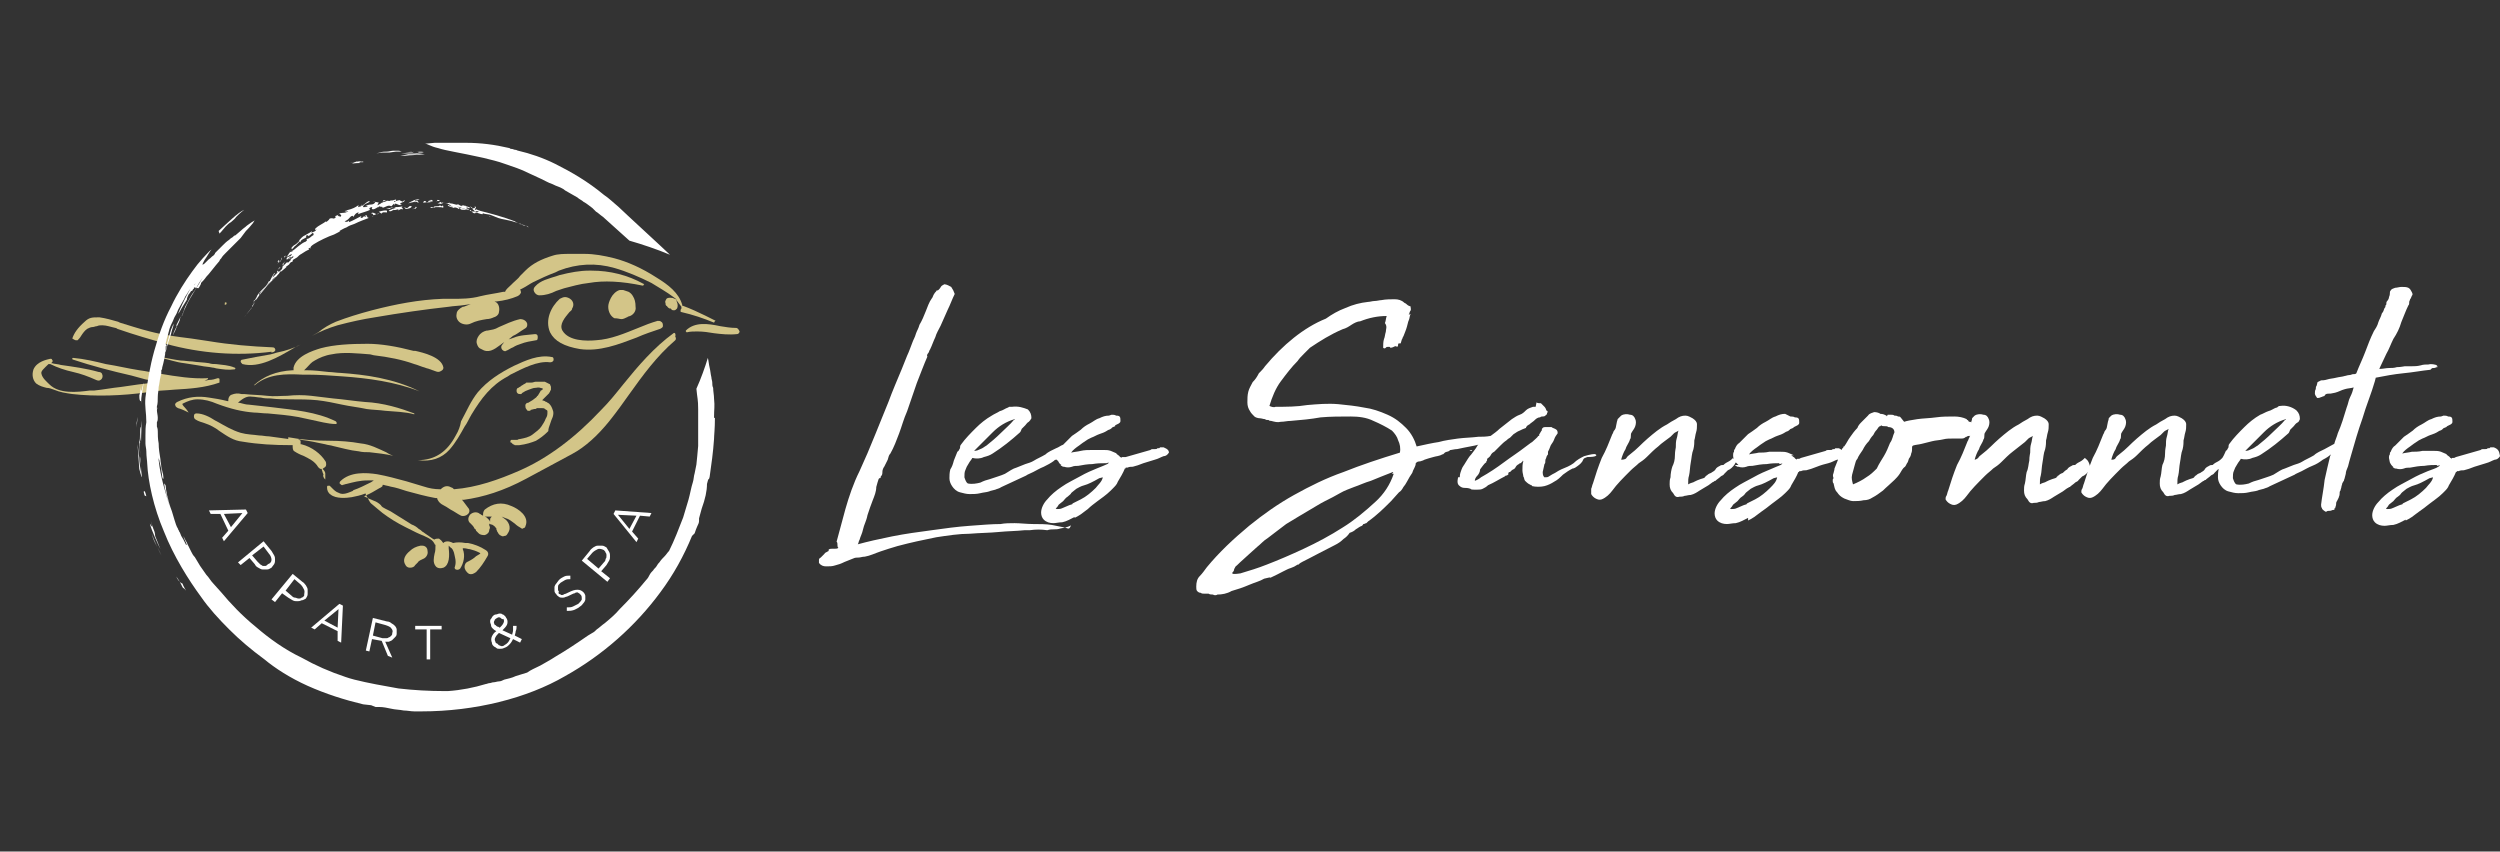 <?xml version="1.0" encoding="utf-8"?>
<!-- Generator: Adobe Illustrator 25.0.1, SVG Export Plug-In . SVG Version: 6.00 Build 0)  -->
<svg version="1.1" id="Calque_1" xmlns="http://www.w3.org/2000/svg" xmlns:xlink="http://www.w3.org/1999/xlink" x="0px" y="0px"
	 viewBox="0 0 283.6 96.6" style="enable-background:new 0 0 283.6 96.6;" xml:space="preserve">
<rect x="0" y="0" width="283.6" height="96.6" fill="#333333" stroke="none"/>
<style type="text/css">
	.st0{fill:none;}
	.st1{fill:#FFFFFF;}
	.st2{fill:#D3C588;}
</style>
<g>
	<circle id="Ellipse_1" class="st0" cx="48.3" cy="48.3" r="48.3"/>
	<g id="Groupe_1" transform="translate(121.504 22.147)">
		<path id="Tracé_1" class="st1" d="M-0.7,37.7c-0.5-0.1-1-0.2-1.5-0.3c-0.7-0.1-1.3-0.1-2.1-0.1c-0.7,0-1.5-0.1-2.1-0.1
			c-0.5,0-1.1,0-1.6,0.1c-1,0-2.1,0.1-3.5,0.2s-2.9,0.3-4.3,0.5c-1.5,0.2-3,0.4-4.5,0.7s-2.8,0.6-3.9,0.9c0.1-0.1,0.1-0.4,0.2-0.5
			c0.1-0.4,0.3-0.7,0.4-1.2s0.4-1,0.5-1.6c0.2-0.6,0.4-1.2,0.6-1.7c0.2-0.5,0.4-1,0.4-1.5c0.1-0.4,0.2-0.7,0.3-1c0.1,0,0.1,0,0,0
			s0,0,0,0.1c0-0.1,0-0.1,0.1-0.1c0.1,0,0.1-0.1,0.1-0.1c0-0.1,0-0.1,0.1-0.2c0-0.1,0-0.1,0-0.1v0.1c0.1-0.1,0.1-0.4,0.1-0.5
			s0.1-0.4,0.2-0.5l0.4-0.8c0.1-0.3,0.1-0.5,0.3-0.7c0.4-0.7,0.7-1.5,1-2.3c0.3-0.8,0.5-1.6,0.9-2.5c0.4-1.1,0.7-2.1,1.1-3.2
			c0.4-1,0.8-2.1,1.2-3c-0.1-0.1,0-0.3,0.1-0.4s0.1-0.3,0.2-0.4c0.2-0.4,0.4-1,0.6-1.4c0.1-0.4,0.4-0.9,0.6-1.3L-14,13
			c0.3-0.6,0.5-1.2,0.8-1.8c-0.1-0.3-0.2-0.5-0.4-0.8c-0.2-0.1-0.5-0.3-0.8-0.3c-0.1,0.1-0.2,0.1-0.3,0.2c-0.1,0.1-0.1,0.2-0.3,0.4
			c-0.1,0.1-0.1,0.1-0.2,0.1s-0.1,0.1-0.1,0.1c-0.1,0.1-0.2,0.2-0.3,0.4s-0.1,0.3-0.2,0.4c-0.3,0.4-0.5,1-0.7,1.5s-0.4,1-0.7,1.5
			c-0.1,0.4-0.3,0.7-0.4,1c-0.1,0.4-0.3,0.7-0.4,1c-0.2,0.5-0.4,1.1-0.6,1.5c-0.2,0.5-0.4,1-0.6,1.5c-0.5,1.2-1.1,2.6-1.5,3.7
			c-0.5,1.2-1,2.5-1.5,3.7c-0.6,1.5-1.2,2.9-1.8,4.2c-0.7,1.4-1.2,2.9-1.6,4.3l-1,3.7c0.1,0.1,0.1,0.2,0.1,0.4c0,0.1,0,0.2,0.1,0.3
			c-0.1,0.1-0.3,0.1-0.4,0.1s-0.1,0-0.1,0c-0.1,0-0.1,0-0.2,0c-0.1,0-0.3,0-0.4,0.1c0,0,0,0.1,0,0.1s0,0.1-0.1,0.1
			c-0.1,0.1-0.3,0.1-0.4,0.3l-0.4,0.4c-0.2,0.1-0.2,0.2-0.2,0.3c0,0.1,0,0.2,0,0.3c0.2,0.3,0.5,0.4,0.8,0.4c0.4,0,0.7,0,1-0.1
			c0.4-0.1,0.7-0.2,1.1-0.4c0.3-0.1,0.7-0.3,1-0.4c0.2-0.1,0.4-0.1,0.6-0.1c0.2,0,0.4-0.1,0.7-0.1c0.6-0.1,1.2-0.4,1.8-0.6
			s1.2-0.4,1.9-0.6c1.5-0.4,2.9-0.7,4.4-1c1.3-0.2,2.6-0.4,3.8-0.4c1.2-0.1,2.3-0.1,3.3-0.2c1-0.1,2-0.1,2.9-0.2c0.1,0,0.2,0,0.3,0
			s0.2,0,0.3,0c0.7-0.1,1.3-0.1,2,0c0.3-0.1,0.5-0.1,0.8-0.1c0.2,0,0.4,0,0.7-0.1c0.7-0.1,1.2-0.3,1.2-0.4
			C-0.2,38-0.3,37.8-0.7,37.7z"/>
		<path id="Tracé_2" class="st1" d="M10.5,28.6h-0.4L10,28.7H9.8c-0.1,0.1-0.1,0.1-0.3,0.1c-0.1,0-0.1,0-0.2,0
			c-0.1,0-0.2,0-0.3,0.1l-2.8,0.8L6,29.7H5.9H5.8c0,0-0.1,0-0.1,0.1l-0.1-0.1c0,0-0.1,0-0.1-0.1c-0.1-0.1-0.3-0.2-0.4-0.3h0.1
			C5,29.2,4.7,29.1,4.5,29c-0.3-0.1-0.5-0.1-0.8-0.1c-0.4,0-0.9,0-1.3,0C2,28.9,1.5,28.9,1.1,29c-0.4,0.1-0.7,0.1-1.1,0.2
			c0.2-0.3,0.6-0.6,0.9-0.8l0.4-0.3l0.6-0.4l0.4-0.2c0.3-0.1,0.6-0.3,0.9-0.4s0.6-0.2,0.9-0.4c0.1-0.1,0.3-0.1,0.4-0.2
			c0.1-0.1,0.2-0.1,0.1-0.1c0.1-0.1,0.2-0.1,0.4-0.2L5,26.1l0.4-0.2c0.1-0.1,0.2-0.1,0.2-0.3c0-0.2,0-0.4-0.1-0.5
			c-0.1-0.1-0.3-0.1-0.4-0.1c-0.1-0.1-0.4-0.1-0.5-0.1l-0.3,0.1c-0.4,0-0.7,0.1-1.1,0.3c-0.4,0.1-0.7,0.4-1.1,0.6s-0.7,0.4-1,0.7
			c-0.4,0.3-0.7,0.5-1,0.7L0,27.4c-0.4,0.4-0.7,0.7-0.9,0.9l0,0c-0.3,0.1-0.5,0.3-0.8,0.4c-0.4,0.2-0.9,0.4-1.2,0.7
			c-0.5,0.3-1,0.5-1.3,0.7s-0.7,0.3-1,0.4s-0.7,0.3-1,0.4c-0.4,0.1-0.8,0.4-1.3,0.7c-0.2,0.1-0.5,0.2-0.8,0.3
			c-0.3,0.1-0.6,0.2-0.9,0.3c-0.4,0.1-0.7,0.2-1.1,0.4c-0.4,0.1-0.9,0.2-1.4,0.1c-0.2-0.1-0.3-0.4-0.4-0.7c0-0.3,0-0.6,0.1-0.8
			c0.1-0.3,0.2-0.5,0.4-0.8c0.1-0.2,0.3-0.4,0.4-0.6c0.4,0.1,0.9,0.1,1.3-0.1c0.4-0.1,0.7-0.2,1-0.4c1.1-0.7,2.1-1.5,3.1-2.4
			c0.1-0.1,0.1-0.2,0.2-0.4c0.1-0.1,0.2-0.2,0.4-0.4c0.1-0.1,0.2-0.3,0.4-0.4c0.1-0.1,0.2-0.2,0.3-0.4c0-0.4-0.1-0.7-0.4-1
			C-5.4,24.1-6,23.9-6.7,24C-6.8,24-6.9,24-7,24s-0.1,0.1-0.2,0.1c-0.3,0.1-0.5,0.3-0.9,0.4C-8.4,24.7-8.7,24.8-9,25
			c-0.7,0.4-1.3,0.9-1.8,1.4c-0.6,0.6-1.2,1.2-1.7,1.9c-0.1,0.1-0.1,0.3-0.1,0.4c-0.1,0.1-0.1,0.3-0.3,0.4c-0.1,0.3-0.3,0.7-0.4,1
			c-0.1,0.4-0.2,0.7-0.4,1c-0.1,0.4-0.1,0.7-0.1,1c0,0.3,0.1,0.6,0.3,0.9c0.2,0.3,0.5,0.6,0.9,0.7s0.7,0.2,1.1,0.2s0.8,0,1.2-0.1
			s0.7-0.1,1-0.2c0.2-0.1,0.4-0.1,0.7-0.2c0.2-0.1,0.4-0.1,0.7-0.3l2.8-1.3c0.1-0.1,0.4-0.2,0.8-0.4s0.7-0.4,1.2-0.6
			c0.4-0.2,0.8-0.4,1.2-0.7C-1.9,30-1.7,30-1.6,30c0,0.1,0,0.1,0.1,0.1c0.1,0.2,0.2,0.4,0.4,0.5h-0.1c0.1,0.1,0.1,0.1,0.1,0.1
			c0.1,0,0.1,0.1,0.2,0.1h0.1h0.1h-0.1c0.3,0.1,0.6,0.1,0.9,0c0.2-0.1,0.5-0.1,0.7-0.1c0.5-0.1,1.1-0.2,1.6-0.2
			c0.6-0.1,1-0.1,1.4-0.1L4,30.4c0.3-0.1,0.4-0.1,0.1,0.1c-0.2,0.1-0.7,0.3-1.2,0.5S1.7,31.5,1,31.9c-0.7,0.4-1.4,0.7-2.1,1.2
			c-0.6,0.4-1.2,0.9-1.6,1.4c-0.4,0.4-0.7,1-0.7,1.5c0,0.3,0.1,0.6,0.3,0.8c0.3,0.3,0.7,0.4,1.1,0.4c0.3,0,0.6-0.1,1-0.1
			c0.5-0.1,1-0.4,1.4-0.6v0.1c0.2-0.1,0.4-0.2,0.7-0.4s0.5-0.4,0.8-0.6C2.2,35.3,2.6,35,3,34.7s1-0.7,1.5-1.2l0.2-0.2
			C5,33,5.2,32.8,5.3,32.5c0.3-0.5,0.6-1,0.8-1.5c0.1,0,0.1,0,0.1-0.1h0.1h0.1c0.2-0.1,0.4-0.1,0.6-0.1c0.4-0.1,0.7-0.2,1.2-0.4
			c0.4-0.1,0.9-0.3,1.3-0.4c0.4-0.1,0.7-0.3,1-0.4c0.2,0,0.4-0.1,0.6-0.4C11.1,29,11,28.8,10.5,28.6z M-8.9,26.9
			c0.7-0.7,1.5-1.2,2.5-1.5c0,0.1,0,0.1-0.1,0.1c-0.4,0.5-1,1-1.5,1.5c-0.5,0.5-1.1,1-1.6,1.4c-0.2,0.1-0.4,0.3-0.7,0.4
			c-0.2,0.1-0.4,0.2-0.7,0.2C-10.3,28.3-9.6,27.6-8.9,26.9L-8.9,26.9z M2.8,33.2c-0.5,0.5-1.1,1-1.7,1.3l-1,0.5h0.1
			c-0.1,0.1-0.3,0.1-0.5,0.2c-0.2,0.1-0.5,0.2-0.7,0.3c-0.2,0.1-0.4,0.1-0.6,0.1c-0.1,0-0.2-0.1-0.1-0.1c0.1-0.1,0.2-0.2,0.3-0.4
			c0.1-0.1,0.4-0.3,0.5-0.4s0.3-0.4,0.5-0.5C-0.2,34,0,33.9,0,33.8l0.1-0.1l0.5-0.4c0.2-0.1,0.5-0.3,0.9-0.4c0.4-0.1,1-0.4,1.7-0.8
			L3.6,32C3.5,32.5,3.1,32.8,2.8,33.2L2.8,33.2z"/>
		<path id="Tracé_3" class="st1" d="M26.1,42.4L26.1,42.4C26,42.4,26,42.4,26.1,42.4z"/>
		<path id="Tracé_4" class="st1" d="M59.5,29.4c-0.1-0.1-0.6,0-1.3,0.2c-0.4,0.2-0.8,0.4-1.2,0.8c-0.4,0.3-0.9,0.5-1.4,0.7
			c-0.2,0.1-0.4,0.2-0.7,0.4c-0.2,0.1-0.4,0.2-0.7,0.4c-0.1,0.1-0.3,0.1-0.5,0.1c-0.1-0.1-0.2-0.2-0.2-0.6l0.2-0.9
			c0.1-0.1,0.1-0.2,0.1-0.4c0-0.1,0-0.1,0.1-0.3c0-0.1,0.1-0.3,0.2-0.4v-0.3c0.1-0.2,0.2-0.4,0.3-0.7c0.1-0.2,0.3-0.4,0.4-0.7
			s0.2-0.4,0.4-0.7c0-0.3-0.1-0.4-0.3-0.5c-0.2-0.1-0.3-0.1-0.4-0.2h-0.7c-0.1,0-0.2,0-0.3,0.1c-0.1,0.1-0.1,0.1-0.1,0.2
			c0,0.1,0,0.1-0.1,0.2c0,0.1-0.1,0.1-0.1,0.2c-0.1,0.1-0.1,0.1-0.1,0.2v0.1h-0.1c-0.1,0.2-0.4,0.4-0.7,0.7
			c-0.2,0.1-0.4,0.3-0.7,0.5c-0.9,0.7-1.7,1.2-2.5,1.8s-1.7,1.2-2.6,1.7c-0.1,0.1-0.4,0.3-0.7,0.4c0-0.2,0.1-0.4,0.3-0.6
			c0.1-0.1,0.3-0.4,0.3-0.7c0.1-0.1,0.2-0.3,0.3-0.4c0.1-0.1,0.2-0.3,0.4-0.4v-0.1c0.1-0.1,0.1-0.1,0.1-0.3c0.1-0.1,0.3-0.2,0.4-0.4
			s0.2-0.3,0.4-0.4c0.2-0.2,0.4-0.4,0.7-0.7c0.2-0.2,0.4-0.4,0.7-0.6c0.1-0.1,0.2-0.2,0.4-0.3c0.1-0.1,0.2-0.2,0.4-0.4
			c0.2-0.1,0.4-0.3,0.7-0.4c0.2-0.1,0.4-0.2,0.7-0.3c0-0.1,0.1-0.2,0.2-0.3c0.1,0,0.1-0.1,0.2-0.1l0.1-0.1l0.4-0.3
			c0.2-0.2,0.4-0.4,0.7-0.4c0.1-0.1,0.2-0.1,0.3-0.1c0.1,0,0.2,0,0.3-0.1c0.1-0.1,0.2-0.1,0.2-0.3c0.1-0.1,0.1-0.2-0.1-0.3
			c0-0.1-0.1-0.3-0.2-0.4s-0.2-0.2-0.4-0.4c-0.2,0-0.4,0-0.5-0.1C52.7,24,52.7,24,52.7,24c-0.1,0-0.1,0-0.1,0h-0.1c0,0,0,0-0.1,0
			c-0.3,0.1-0.6,0.2-0.8,0.4s-0.4,0.4-0.7,0.5c-0.3,0.1-0.6,0.3-0.9,0.5c-0.4,0.3-0.9,0.7-1.4,1.1c-0.3,0.3-0.6,0.5-1,0.8
			c-0.5,0.1-1,0.1-1.4,0.1c-0.8,0.1-1.5,0.1-2.3,0.2c-0.7,0.1-1.5,0.2-2.2,0.4c-0.7,0.1-1.6,0.3-2.5,0.5C39,27.8,38.6,27,38,26.4
			c-0.6-0.6-1.2-1.1-2.1-1.5c-0.9-0.4-1.8-0.7-2.6-0.8c-1-0.2-2-0.3-3-0.4c-1.2-0.1-2.3,0-3.5,0.1C25.6,24,24.4,24,23.2,24
			c-0.2,0.1-0.5,0-0.7-0.1c0.3-1,0.7-2,1.3-2.8c0.6-0.8,1.2-1.6,1.9-2.3c0.2-0.3,0.4-0.5,0.7-0.8c0.2-0.2,0.4-0.4,0.7-0.7
			c1.2-0.8,2.3-1.5,3.7-2.1c0.4-0.1,0.7-0.3,1-0.5c0.3-0.2,0.7-0.4,1-0.4c1-0.4,2-0.6,3-0.6c-0.1,0.3-0.1,0.6-0.2,0.8
			c0.3,0.4,0.1,0.7,0.1,1c-0.1,0.3-0.1,0.6-0.2,0.8c-0.1,0.3-0.1,0.7-0.1,1c0.1,0.1,0.2,0.1,0.3,0c0.1-0.1,0.1-0.1,0.3-0.1
			c0.1,0,0.1,0,0.1,0c0.1,0,0.1,0.1,0.1,0.1c0.1,0,0.2,0,0.4-0.1s0.2-0.1,0.4,0c0.1-0.1,0.1-0.2,0.1-0.3s0.1-0.1,0.3-0.1
			c0-0.1,0.1-0.3,0.1-0.4c0.1-0.1,0.1-0.3,0.2-0.4c0.1-0.3,0.3-0.7,0.4-1.1c0.1-0.3,0.1-0.5,0.2-0.7c0.1-0.2,0.1-0.5,0.2-0.7
			c-0.1-0.1-0.1-0.1-0.1,0s0,0.1-0.1,0c0.1-0.1,0.1-0.3,0.2-0.4s0-0.4,0-0.5c-0.1,0-0.3-0.1-0.4-0.2c-0.1-0.1-0.1-0.1-0.3-0.2
			c-0.3-0.3-0.7-0.4-1.1-0.4c-0.4,0-1,0-1.5,0.1c-0.2,0-0.5,0.1-0.8,0.1c-0.2,0-0.5,0.1-0.7,0.1c-0.9,0.1-1.7,0.3-2.6,0.7
			c-0.8,0.3-1.5,0.7-2.2,1.2C26.4,15,24,17,22,19.4c-0.2,0.3-0.4,0.5-0.7,0.8c-0.2,0.4-0.4,0.7-0.7,1c-0.2,0.4-0.4,0.7-0.5,1.1
			C20,22.7,20,23.1,20,23.5c0,0.4,0.1,0.7,0.3,1c0.1,0.2,0.3,0.4,0.5,0.6c0.1,0.1,0.4,0.2,0.6,0.2c0.2,0,0.4,0.1,0.6,0.1
			c0.1,0.1,0.2,0.1,0.4,0.1c0.1,0.1,0.2,0.1,0.3,0.1c0.4,0.1,0.7,0.2,1.1,0.1c0.4,0,0.7-0.1,1.1-0.1c1.2-0.1,2.3-0.2,3.4-0.4
			c1.1-0.1,2.3-0.1,3.4-0.1c0.9,0,1.8,0.1,2.6,0.5c0.7,0.3,1.5,0.7,2.1,1.1c0.3,0.3,0.6,0.7,0.7,1.1c0.2,0.4,0.3,0.9,0.2,1.4
			c-2.3,0.7-4.4,1.4-6.4,2.2c-2,0.7-3.8,1.6-5.6,2.6c-1.8,1-3.5,2.2-5.1,3.5c-1.8,1.5-3.4,3-4.8,4.7c-0.3,0.4-0.5,0.7-0.8,1
			s-0.4,0.7-0.4,1.2c0,0.2,0,0.4,0.1,0.5c0.1,0.1,0.2,0.2,0.4,0.2c0.1,0.1,0.3,0.1,0.4,0.1h0.5c0.1,0.1,0.4,0.1,0.5,0.1
			c0.1,0.1,0.4,0.1,0.5,0c0.5,0,1.1-0.1,1.6-0.4c0.7-0.2,1.3-0.4,2-0.7c0.7-0.3,1.2-0.4,1.7-0.7c0.5-0.1,0.7-0.2,0.7-0.1
			c1.1-0.5,1.9-1,2.3-1.1c0.3-0.1,0.5-0.2,0.8-0.4c0.1,0,0.1,0,0.1,0l0.1-0.1c0.1-0.1,0.5-0.3,1.1-0.6c0.6-0.3,1.5-0.8,2.9-1.5
			c0.4-0.2,0.7-0.4,1-0.7c0.3-0.2,0.5-0.4,0.7-0.7c0.3-0.1,0.5-0.2,0.7-0.4c0.2-0.1,0.4-0.3,0.7-0.4c0.1-0.1,0.1-0.1,0.1-0.1
			s0-0.1,0.1-0.1c0.1,0,0.2-0.1,0.3-0.1c0.1-0.1,0.1-0.1,0.2-0.2c1-0.7,1.8-1.5,2.6-2.3c0.3-0.3,0.6-0.7,0.9-1
			c0.2-0.1,0.4-0.4,0.5-0.6c0.1-0.1,0.3-0.4,0.4-0.6c0.2-0.4,0.4-0.7,0.6-1c0.1-0.4,0.4-0.7,0.4-1.1c0.1-0.1,0.2-0.2,0.4-0.2
			s0.3-0.1,0.4-0.1l0.2-0.1c0.3-0.1,0.6-0.2,1-0.3c0.3-0.1,0.7-0.1,1-0.3c0.1,0,0.1,0,0.2-0.1c0.1-0.1,0.1-0.1,0.1-0.1
			c0.1-0.1,0.4-0.1,0.5-0.2c0.1-0.1,0.1-0.1,0.2-0.1c0.1,0,0.4-0.1,0.7-0.1c0.4-0.1,1-0.2,2-0.4l0.4-0.1l-0.1,0.1
			c-0.2,0.4-0.5,0.7-0.7,1c-0.3,0.3-0.5,0.7-0.7,1c-0.1,0.2-0.3,0.4-0.4,0.7s-0.2,0.5-0.2,0.8c0,0.1,0,0.1-0.1,0.1h-0.1l0,0
			c-0.1,0.5-0.1,0.8,0.2,1c0.1,0.1,0.3,0.2,0.5,0.2c0.2,0,0.4,0,0.7,0.1c0.1,0.1,0.2,0.1,0.4,0.1h0.4c0.2,0,0.4,0,0.6-0.1
			c0.2-0.1,0.4-0.2,0.6-0.4c0.7-0.3,1.3-0.7,1.9-1c0.1-0.1,0.1-0.1,0.2-0.1s0.1-0.1,0.2-0.1c0,0,0,0,0-0.1s0-0.1,0-0.1
			c0.1-0.1,0.1-0.1,0.2-0.1c0.1-0.1,0.1-0.1,0.2-0.2c0.1-0.1,0.3-0.1,0.4-0.3s0.2-0.3,0.4-0.4c0.1-0.1,0.1-0.1,0.2-0.1
			c0.1-0.1,0.1-0.1,0.1-0.1c0,0,0.1,0,0.1-0.1s0.1-0.1,0.1,0c-0.1,0.3-0.1,0.6-0.1,1c0,0.3,0.1,0.5,0.1,0.7c0.1,0.1,0.1,0.4,0.2,0.5
			c0.1,0.1,0.3,0.3,0.5,0.4c0.1,0,0.1,0.1,0.2,0.1s0.1,0.1,0.1,0.1c0.4,0.1,1,0.1,1.4,0c0.4-0.1,0.8-0.3,1.1-0.5
			c0.4-0.2,0.7-0.5,1-0.8c0.4-0.3,0.7-0.5,1.1-0.7c0.1,0,0.1,0,0.3-0.1c0.3-0.2,0.6-0.4,0.8-0.7c0.1-0.2,0.1-0.3,0.3-0.4
			c0.1,0,0.2-0.1,0.3-0.1C59.6,29.7,59.7,29.5,59.5,29.4z M36.4,31.6L36.4,31.6c0.1,0,0.1,0,0.2,0c-0.4,1.2-1.1,2.3-2.1,3.2
			c-1.2,1.1-2.4,2.1-3.7,2.9c-1.4,0.9-2.9,1.7-4.4,2.4c-1.5,0.7-2.9,1.3-4.2,1.8c-1,0.4-2,0.7-3,1c-0.7,0.1-1,0.1-0.9-0.1
			c0.1-0.1,0.2-0.2,0.2-0.4c0.1-0.1,0.1-0.3,0.3-0.4c0.5-0.5,1-0.9,1.3-1.2l1-0.9c0.4-0.3,0.7-0.7,1.2-1c0.5-0.4,1.2-0.9,2.1-1.6
			c1-0.6,1.8-1.1,2.5-1.5c0.7-0.4,1.3-0.8,1.9-1.1s1.2-0.6,1.7-0.9c0.5-0.3,1.1-0.5,1.6-0.7c0.6-0.2,1.2-0.5,1.9-0.7
			c0.7-0.3,1.5-0.6,2.5-1C36.6,31.4,36.5,31.5,36.4,31.6L36.4,31.6z M45.3,29c-0.1,0-0.1,0-0.1,0c0.1-0.1,0.2-0.1,0.3-0.1
			C45.5,29,45.4,29,45.3,29z"/>
		<path id="Tracé_5" class="st1" d="M115,29.8c-0.1,0.1-0.3,0.3-0.5,0.4c-0.2,0.1-0.4,0.2-0.6,0.4c-0.1,0-0.3,0-0.4,0.1
			c-0.2,0.1-0.4,0.2-0.5,0.4c-0.2,0.1-0.4,0.3-0.5,0.4c-0.3,0.1-0.4,0.2-0.5,0.3c-0.1,0-0.1,0.1-0.1,0.1c0,0-0.1,0-0.1,0.1
			c-0.1,0.1-0.2,0.1-0.5,0.2c-0.3,0.1-0.5,0.2-0.7,0.3c-0.1,0.1-0.4,0.1-0.7,0.3c0-0.4,0-0.7,0.1-1c0.1-0.4,0.1-1,0.2-1.5
			c0.1-0.5,0.1-1,0.3-1.5c0.1-0.4,0.1-0.8,0.1-1c0.1-0.3,0.1-0.6,0.2-0.9c0.1-0.3,0.1-0.6,0.1-0.9s-0.2-0.5-0.5-0.7
			c-0.2-0.1-0.5-0.3-0.8-0.3c-0.4,0-0.7,0.1-1.1,0.4c-0.4,0.2-0.7,0.4-1,0.6c-0.8,0.4-1.5,1-2.2,1.6c-0.7,0.6-1.2,1.2-2,1.8
			c-0.1,0.1-0.3,0.2-0.4,0.4c-0.1,0.1-0.3,0.2-0.4,0.2c0.1-0.4,0.3-0.9,0.5-1.2c0.1-0.4,0.4-0.7,0.5-1.1c0.1-0.1,0.1-0.3,0.1-0.4
			s0-0.3,0.1-0.4c0.1-0.2,0.3-0.4,0.4-0.7c0.1-0.3,0.1-0.6,0-0.8c-0.1-0.3-0.3-0.5-0.6-0.5c-0.3-0.1-0.7-0.1-1,0.1
			c-0.1,0.1-0.1,0.1-0.2,0.2c-0.1,0.1-0.1,0.1-0.1,0.2c0,0.1-0.1,0.3-0.1,0.4l0,0l0,0c0-0.1-0.1-0.1-0.2-0.1c0,0-0.1,0-0.1-0.1
			l-0.1-0.1c0,0-0.1,0-0.1-0.1c-0.4-0.2-0.9-0.3-1.4-0.3c-0.7,0-1.4,0-2.1,0.1c-0.7,0.1-1.4,0.1-2.1,0.2c-0.7,0.1-1.2,0.2-1.5,0.3
			l-0.4-0.5c-0.1-0.1-0.1-0.1-0.3-0.1c-0.1-0.1-0.3-0.1-0.4-0.1c-0.1-0.1-0.3-0.1-0.4-0.1c-0.1,0-0.2,0-0.3,0c-0.1,0-0.1,0-0.1,0.1
			c-0.1,0.1-0.1,0.1-0.1,0c-0.2-0.1-0.4-0.2-0.7-0.2c-0.1-0.1-0.4-0.2-0.7-0.2c-0.2,0.1-0.5,0.1-0.7,0.4c-0.2,0.2-0.4,0.4-0.7,0.7
			c-0.2,0.2-0.4,0.4-0.5,0.7c-0.3,0.3-0.6,0.7-0.8,1c-0.3,0.4-0.4,0.7-0.7,1.1c-0.1,0-0.1,0-0.1,0.1s-0.1,0.1-0.1,0.1l-0.1,0.2
			c-0.1-0.1-0.1-0.1-0.3-0.2h-0.4l-0.1,0.1h-0.2c-0.1,0.1-0.1,0.1-0.3,0.1c-0.1,0-0.1,0-0.2,0c-0.1,0-0.2,0-0.3,0.1l-2.8,0.8
			l-0.2,0.1h-0.1h-0.1c0,0-0.1,0-0.1,0.1l-0.1-0.1c0,0-0.1,0-0.1-0.1c-0.1-0.1-0.3-0.2-0.4-0.3H82c-0.2-0.1-0.5-0.2-0.7-0.3
			c-0.3-0.1-0.5-0.1-0.8-0.1c-0.4,0-0.9,0-1.3,0c-0.4,0.1-0.9,0.1-1.2,0.1c-0.4,0.1-0.7,0.1-1.1,0.2c0.2-0.3,0.6-0.6,0.9-0.8
			l0.4-0.3l0.6-0.4l0.4-0.2c0.3-0.1,0.6-0.3,0.9-0.4s0.6-0.2,0.9-0.4c0.1-0.1,0.3-0.1,0.4-0.2s0.2-0.1,0.1-0.1
			c0.1-0.1,0.2-0.1,0.4-0.2l0.1-0.1l0.4-0.2c0.1-0.1,0.2-0.1,0.2-0.3c0-0.2,0-0.4-0.1-0.5c-0.1-0.1-0.3-0.1-0.4-0.1
			c-0.1-0.1-0.4-0.1-0.5-0.1L81,24.8c-0.4,0-0.7,0.1-1.1,0.3c-0.4,0.1-0.7,0.4-1.1,0.6s-0.7,0.4-1,0.7c-0.4,0.3-0.7,0.5-1,0.7
			l-0.1,0.1c-0.4,0.4-0.7,0.7-0.9,0.9c-0.2,0.1-0.4,0.4-0.5,0.7c-0.1,0.1-0.1,0.1-0.1,0.3c-0.1,0.1-0.1,0.3-0.1,0.4s0,0.3,0.1,0.4
			c-0.1,0-0.1-0.1-0.1-0.1c-0.1,0.1-0.3,0.3-0.5,0.4s-0.4,0.2-0.6,0.4c-0.1,0-0.3,0-0.4,0.1c-0.2,0.1-0.4,0.2-0.5,0.4
			s-0.4,0.3-0.5,0.4c-0.3,0.1-0.4,0.2-0.5,0.3c-0.1,0-0.1,0.1-0.1,0.1c0,0-0.1,0-0.1,0.1c-0.1,0.1-0.2,0.1-0.5,0.2s-0.5,0.2-0.7,0.3
			c-0.1,0.1-0.4,0.1-0.7,0.3c0-0.4,0-0.7,0.1-1c0.1-0.4,0.1-1,0.2-1.5c0.1-0.5,0.1-1,0.3-1.5c0.1-0.4,0.1-0.8,0.1-1
			c0.1-0.3,0.1-0.6,0.2-0.9s0.1-0.6,0.1-0.9s-0.2-0.5-0.5-0.7c-0.2-0.1-0.5-0.3-0.8-0.3c-0.4,0-0.7,0.1-1.1,0.4
			c-0.4,0.2-0.7,0.4-1,0.6c-0.8,0.4-1.5,1-2.2,1.6c-0.7,0.6-1.2,1.2-2,1.8c-0.1,0.1-0.3,0.2-0.4,0.4S62.5,30,62.4,30
			c0.1-0.4,0.3-0.9,0.5-1.2c0.1-0.4,0.4-0.7,0.5-1.1c0.1-0.1,0.1-0.3,0.1-0.4s0-0.3,0.1-0.4c0.1-0.2,0.3-0.4,0.4-0.7
			c0.1-0.3,0.1-0.6,0-0.8c-0.1-0.3-0.3-0.5-0.6-0.5c-0.3-0.1-0.7-0.1-1,0.1c-0.1,0.1-0.1,0.1-0.2,0.2S62,25.4,62,25.4
			c0,0.1-0.1,0.3-0.1,0.4s-0.1,0.4-0.1,0.5s-0.1,0.3-0.2,0.4c-0.1,0.1-0.1,0.3-0.2,0.4c-0.4,1-0.7,1.8-1.2,2.7c-0.4,1-0.7,1.9-1,2.9
			c-0.1,0.2-0.1,0.4-0.2,0.6C59,33.6,59,33.8,59,33.9c0.1,0.2,0.3,0.4,0.5,0.5c0.2,0.1,0.4,0.2,0.7,0.1c0.5-0.2,0.9-0.6,1.2-1
			c0.5-0.7,1.2-1.4,2.1-2.3c0.3-0.3,0.6-0.5,0.9-0.8c0.3-0.2,0.6-0.4,0.9-0.7c0.4-0.4,0.9-0.9,1.3-1.2c0.4-0.4,0.9-0.7,1.4-1.1
			c0.1-0.1,0.3-0.3,0.4-0.4c0.1-0.1,0.4-0.2,0.5-0.3c-0.1,0.3-0.1,0.6-0.2,0.9c-0.1,0.3-0.1,0.7-0.1,1c0,0.1-0.1,0.4-0.1,0.9
			s-0.1,0.9-0.3,1.3C68.1,31.1,68,31.6,68,32c-0.1,0.3-0.1,0.5-0.1,0.8c0,0.4,0.1,0.7,0.4,1c0.2,0.4,0.4,0.5,0.7,0.4
			c0.2,0,0.4,0,0.6-0.1c0.2,0,0.4-0.1,0.7-0.1c0.4-0.1,0.7-0.3,1-0.5c0.3-0.2,0.7-0.4,1-0.6c0.3-0.2,0.5-0.4,0.6-0.4
			c0.1-0.1,0.1-0.1,0.2-0.1c0.1-0.1,0.1-0.1,0.1-0.1c0.1-0.1,0.3-0.2,0.5-0.4c0.1-0.1,0.3-0.1,0.4-0.3c0.1-0.1,0.2-0.2,0.4-0.4
			c0.3-0.1,0.6-0.4,0.8-0.7c0-0.1,0.1-0.1,0.1-0.2c0.1,0.1,0.2,0.2,0.3,0.3h-0.4c0.1,0.1,0.1,0.1,0.1,0.1c0.1,0,0.1,0.1,0.2,0.1h0.1
			h0.1h-0.1c0.3,0.1,0.6,0.1,0.9,0c0.2-0.1,0.5-0.1,0.7-0.1c0.5-0.1,1.1-0.2,1.6-0.2c0.6-0.1,1-0.1,1.4-0.1l0.1,0.1
			c0.3-0.1,0.4-0.1,0.1,0.1c-0.3,0.1-0.7,0.3-1.2,0.5c-0.5,0.2-1.2,0.5-1.9,0.9c-0.7,0.4-1.4,0.7-2.1,1.2c-0.6,0.4-1.2,0.9-1.6,1.4
			c-0.4,0.4-0.7,1-0.7,1.5c0,0.3,0.1,0.6,0.3,0.8c0.3,0.3,0.7,0.4,1.1,0.4c0.3,0,0.6-0.1,1-0.1c0.5-0.1,1-0.4,1.4-0.6v0.3
			c0.2-0.1,0.4-0.2,0.7-0.4s0.5-0.4,0.8-0.6c0.3-0.2,0.7-0.5,1.2-0.9s1-0.7,1.5-1.2l0.2-0.2c0.2-0.2,0.4-0.4,0.5-0.7
			c0.3-0.5,0.6-1,0.8-1.5c0.1,0,0.1,0,0.1-0.1h0.1h0.1c0.2-0.1,0.4-0.1,0.6-0.1c0.4-0.1,0.7-0.2,1.2-0.4s0.9-0.3,1.3-0.4
			c0.4-0.1,0.7-0.3,1-0.4c0.1,0,0.1,0,0.1,0l-0.4,1c0,0.2-0.1,0.4-0.1,0.5c-0.1,0.2-0.1,0.4,0,0.6c-0.1,0.1-0.1,0.1-0.1,0.3
			c0,0.1,0,0.2,0.1,0.3c0.1,0.4,0.1,0.7,0.4,1c0.2,0.3,0.4,0.5,0.8,0.7c0.3,0.1,0.7,0.3,1,0.3c0.4,0,0.8,0,1.2-0.1
			c0.4,0,0.7-0.1,1-0.3c0.4-0.2,0.8-0.5,1.2-0.8c0.4-0.4,0.9-0.8,1.3-1.2c0.2-0.2,0.4-0.4,0.6-0.7s0.3-0.6,0.6-0.8
			c0.1-0.1,0.2-0.4,0.3-0.5c0.1-0.2,0.1-0.4,0.2-0.5c0.1-0.1,0.2-0.4,0.2-0.5c0.1-0.2,0.1-0.4,0.1-0.6v-0.1c0-0.1,0-0.1,0.1-0.2
			c0.3-0.1,0.6-0.1,1-0.2c0.4-0.1,0.8-0.2,1.2-0.3c0.4-0.1,0.8-0.1,1.2-0.2c0.4-0.1,0.7-0.1,1.2-0.1s0.7,0,0.9,0s0.2,0,0.4-0.1
			c0.1-0.1,0.1-0.1,0.2-0.1c0.1-0.1,0.2-0.1,0.4-0.1c-0.1,0.1-0.1,0.1-0.1,0.2c-0.1,0.1-0.1,0.3-0.2,0.4c-0.4,1-0.7,1.8-1.2,2.7
			c-0.4,1-0.7,1.9-1,2.9c-0.1,0.2-0.1,0.4-0.2,0.6c-0.1,0.1-0.1,0.3-0.1,0.4c0.1,0.2,0.3,0.4,0.5,0.5c0.2,0.1,0.4,0.2,0.7,0.1
			c0.5-0.2,0.9-0.6,1.2-1c0.5-0.7,1.2-1.4,2.1-2.3c0.3-0.3,0.6-0.5,0.9-0.8c0.3-0.2,0.6-0.4,0.9-0.7c0.4-0.4,0.9-0.9,1.3-1.2
			s0.9-0.7,1.4-1.1c0.1-0.1,0.3-0.3,0.4-0.4c0.1-0.1,0.4-0.2,0.5-0.3c-0.1,0.3-0.1,0.6-0.2,0.9c-0.1,0.3-0.1,0.7-0.1,1
			c0,0.1-0.1,0.4-0.1,0.9c-0.1,0.4-0.1,0.9-0.3,1.3c-0.1,0.4-0.1,0.9-0.2,1.3c-0.1,0.3-0.1,0.5-0.1,0.8c0,0.4,0.1,0.7,0.4,1
			c0.2,0.4,0.4,0.5,0.7,0.4c0.2,0,0.4,0,0.6-0.1c0.2,0,0.4-0.1,0.7-0.1c0.4-0.1,0.7-0.3,1-0.5c0.3-0.2,0.7-0.4,1-0.6
			c0.3-0.2,0.5-0.4,0.6-0.4c0.1-0.1,0.1-0.1,0.2-0.1c0.1-0.1,0.1-0.1,0.1-0.1c0.1-0.1,0.3-0.2,0.5-0.4c0.1-0.1,0.3-0.1,0.4-0.3
			c0.1-0.1,0.2-0.2,0.4-0.4c0.3-0.1,0.6-0.4,0.8-0.7c0.1-0.1,0.1-0.2,0.1-0.4C115.4,30,115.2,30,115,29.8z M79.3,33.2
			c-0.5,0.5-1.1,1-1.7,1.3l-1,0.5h0.1c-0.1,0.1-0.3,0.1-0.5,0.2c-0.2,0.1-0.5,0.2-0.7,0.3c-0.2,0.1-0.4,0.1-0.6,0.1
			c-0.1,0-0.2-0.1-0.1-0.1c0.1-0.1,0.2-0.2,0.3-0.4c0.1-0.1,0.4-0.3,0.5-0.4s0.3-0.4,0.5-0.5c0.3-0.2,0.4-0.4,0.4-0.4l0.1-0.1
			l0.5-0.4c0.2-0.1,0.5-0.3,0.9-0.4s1-0.4,1.7-0.8l0.4-0.1C80,32.5,79.7,32.8,79.3,33.2L79.3,33.2z M92.9,28.1
			c-0.2,0.5-0.4,1-0.7,1.5c-0.3,0.5-0.5,0.8-0.6,1L91.4,31c-0.4,0.4-0.7,0.7-1.2,1c-0.4,0.3-1,0.6-1.5,0.8c-0.1-0.4-0.2-0.7-0.1-1.1
			c0.1-0.4,0.2-0.7,0.3-1.1c0.1-0.3,0.1-0.5,0.3-0.7c0.1-0.3,0.4-0.7,0.6-1c0.2-0.4,0.4-0.7,0.7-1c0.1-0.2,0.3-0.5,0.5-0.7
			c0.1-0.2,0.2-0.4,0.4-0.6c0.1-0.1,0.2-0.4,0.4-0.4l0.1-0.1c0.1,0.1,0.2,0.1,0.4,0.1s0.3,0,0.4,0.1c0.4,0,0.7,0.2,0.7,0.6
			C93.2,27.3,93.2,27.7,92.9,28.1z"/>
		<path id="Tracé_6" class="st1" d="M155,19.5c0-0.1-0.1-0.1-0.1-0.1s0-0.1,0.1-0.1c-0.3-0.1-0.7-0.2-1-0.1c-0.3,0-0.6,0-0.9,0.1
			c-0.4,0.1-0.7,0.1-1,0.1c-0.1,0-0.3,0-0.4,0s-0.3,0-0.4,0c-0.1,0-0.4,0.1-0.9,0.1c-0.3,0.1-0.6,0.1-0.9,0.1s-0.7,0.1-1,0.1h-0.1
			c0.3-0.6,0.5-1.1,0.8-1.7c0.3-0.5,0.5-1.1,0.8-1.7c0.4-0.6,0.7-1.2,0.9-1.9c0.3-0.7,0.5-1.3,0.8-1.9c0.1-0.1,0.1-0.2,0.1-0.4
			c0-0.1,0.1-0.2,0.1-0.3c0.1-0.1,0.1-0.2,0.2-0.4c0.1-0.1,0.1-0.2,0-0.4c-0.1-0.2-0.2-0.4-0.4-0.5c-0.2-0.1-0.5-0.1-0.8-0.1
			c-0.2,0-0.5,0.1-0.7,0.1c-0.2,0.1-0.4,0.1-0.5,0.3c-0.1,0.1-0.1,0.2-0.1,0.4s-0.1,0.3-0.1,0.4s-0.1,0.3-0.2,0.4
			c-0.1,0.1-0.1,0.2-0.1,0.4c-0.1,0.1-0.1,0.1-0.1,0.2s0,0.1-0.1,0.2c-0.1,0.2-0.1,0.4-0.3,0.6c-0.1,0.4-0.3,0.7-0.4,1
			c-0.1,0.4-0.3,0.7-0.5,1c-0.4,0.8-0.7,1.6-1,2.4c-0.3,0.8-0.7,1.6-1,2.4c-0.1,0.1-0.2,0.1-0.4,0.1c-0.1,0-0.2,0.1-0.4,0.1
			c-0.2,0-0.4,0.1-0.5,0.1c-0.3,0.1-0.6,0.1-1,0.2c-0.4,0.1-0.7,0.1-1,0.2s-0.6,0.1-0.7,0.1l-0.4,0.2l-0.1,0.4
			c-0.1,0.1-0.1,0.3-0.1,0.4c-0.1,0.1-0.1,0.4-0.1,0.5s0.1,0.3,0.2,0.4c0,0.1,0.1,0.1,0.1,0.1c0.1,0,0.2,0,0.4-0.1
			c0.1,0,0.2-0.1,0.3-0.1s0.1-0.1,0.2-0.2c0.1-0.1,0.4-0.1,0.6-0.1l0.5-0.1c0.4-0.1,0.7-0.3,1.1-0.4c0.3-0.1,0.7-0.1,1-0.2
			c-0.1,0.4-0.2,0.7-0.4,1.1s-0.2,0.7-0.4,1.2c-0.3,1-0.6,2-1,2.9c-0.1,0.4-0.3,0.8-0.4,1.2c-0.4,0.2-0.7,0.4-1.1,0.6
			c-0.4,0.2-0.9,0.4-1.2,0.7c-0.5,0.3-1,0.5-1.3,0.7s-0.7,0.3-1,0.4c-0.3,0.1-0.7,0.3-1,0.4c-0.4,0.1-0.8,0.4-1.3,0.7
			c-0.2,0.1-0.5,0.2-0.8,0.3c-0.3,0.1-0.6,0.2-0.9,0.3c-0.4,0.1-0.7,0.2-1.1,0.4c-0.4,0.1-0.9,0.2-1.4,0.1c-0.2-0.1-0.3-0.4-0.4-0.7
			c0-0.3,0-0.6,0.1-0.8c0.1-0.3,0.2-0.5,0.4-0.8c0.1-0.2,0.3-0.4,0.4-0.6c0.4,0.1,0.9,0.1,1.3-0.1c0.4-0.1,0.7-0.2,1-0.4
			c1.1-0.7,2.1-1.5,3.1-2.4c0.1-0.1,0.1-0.2,0.2-0.4c0.1-0.1,0.2-0.2,0.4-0.4c0.1-0.1,0.2-0.3,0.4-0.4s0.2-0.2,0.3-0.4
			c0-0.4-0.1-0.7-0.4-1c-0.5-0.4-1.2-0.6-1.8-0.5c-0.1,0-0.2,0-0.3,0.1c-0.1,0.1-0.1,0.1-0.2,0.1c-0.3,0.1-0.5,0.3-0.9,0.4
			c-0.3,0.1-0.6,0.3-0.9,0.4c-0.7,0.4-1.3,0.9-1.8,1.4c-0.6,0.6-1.2,1.2-1.7,1.9c-0.1,0.1-0.1,0.3-0.1,0.4c-0.1,0.1-0.1,0.3-0.3,0.4
			c-0.1,0.2-0.2,0.5-0.4,0.8l0,0c-0.1,0.1-0.3,0.3-0.5,0.4s-0.4,0.2-0.6,0.4c-0.1,0-0.3,0-0.4,0.1c-0.2,0.1-0.4,0.2-0.5,0.4
			s-0.4,0.3-0.5,0.4c-0.3,0.1-0.4,0.2-0.5,0.3c-0.1,0-0.1,0.1-0.1,0.1c0,0-0.1,0-0.1,0.1c-0.1,0.1-0.2,0.1-0.5,0.2
			c-0.3,0.1-0.5,0.2-0.7,0.3c-0.1,0.1-0.4,0.1-0.7,0.3c0-0.4,0-0.7,0.1-1c0.1-0.4,0.1-1,0.2-1.5c0.1-0.5,0.1-1,0.3-1.5
			c0.1-0.4,0.1-0.8,0.1-1c0.1-0.3,0.1-0.6,0.2-0.9c0.1-0.3,0.1-0.6,0.1-0.9s-0.2-0.5-0.5-0.7c-0.2-0.1-0.5-0.3-0.8-0.3
			c-0.4,0-0.7,0.1-1.1,0.4c-0.4,0.2-0.7,0.4-1,0.6c-0.8,0.4-1.5,1-2.2,1.6c-0.7,0.6-1.2,1.2-2,1.8c-0.1,0.1-0.3,0.2-0.4,0.4
			S118.2,30,118,30c0.1-0.4,0.3-0.9,0.5-1.2c0.1-0.4,0.4-0.7,0.5-1.1c0.1-0.1,0.1-0.3,0.1-0.4s0-0.3,0.1-0.4
			c0.1-0.2,0.3-0.4,0.4-0.7c0.1-0.3,0.1-0.6,0-0.8c-0.1-0.3-0.3-0.5-0.6-0.5c-0.3-0.1-0.7-0.1-1,0.1c-0.1,0.1-0.1,0.1-0.2,0.2
			c-0.1,0.1-0.1,0.1-0.1,0.2c0,0.1-0.1,0.3-0.1,0.4s-0.1,0.4-0.1,0.5s-0.1,0.3-0.2,0.4s-0.1,0.3-0.2,0.4c-0.4,1-0.7,1.8-1.2,2.7
			c-0.4,1-0.7,1.9-1,2.9c-0.1,0.2-0.1,0.4-0.2,0.6c-0.1,0.1-0.1,0.3-0.1,0.4c0.1,0.2,0.3,0.4,0.5,0.5c0.2,0.1,0.4,0.2,0.7,0.1
			c0.5-0.2,0.9-0.6,1.2-1c0.5-0.7,1.2-1.4,2.1-2.3c0.3-0.3,0.6-0.5,0.9-0.8c0.3-0.2,0.6-0.4,0.9-0.7c0.4-0.4,0.9-0.9,1.3-1.2
			c0.4-0.4,0.9-0.7,1.4-1.1c0.1-0.1,0.3-0.3,0.4-0.4c0.1-0.1,0.4-0.2,0.5-0.3c-0.1,0.3-0.1,0.6-0.2,0.9c-0.1,0.3-0.1,0.7-0.1,1
			c0,0.1-0.1,0.4-0.1,0.9s-0.1,0.9-0.3,1.3c-0.1,0.4-0.1,0.9-0.2,1.3c-0.1,0.3-0.1,0.5-0.1,0.8c0,0.4,0.1,0.7,0.4,1
			c0.2,0.4,0.4,0.5,0.7,0.4c0.2,0,0.4,0,0.6-0.1c0.2,0,0.4-0.1,0.7-0.1c0.4-0.1,0.7-0.3,1-0.5c0.3-0.2,0.7-0.4,1-0.6
			c0.3-0.2,0.5-0.4,0.6-0.4c0.1-0.1,0.1-0.1,0.2-0.1c0.1-0.1,0.1-0.1,0.1-0.1c0.1-0.1,0.3-0.2,0.5-0.4c0.1-0.1,0.3-0.1,0.4-0.3
			c0.1-0.1,0.2-0.2,0.4-0.4c0.1,0,0.1-0.1,0.1-0.1V31c-0.1,0.4-0.1,0.7-0.1,1c0,0.3,0.1,0.6,0.3,0.9c0.2,0.3,0.5,0.6,0.9,0.7
			c0.4,0.1,0.7,0.2,1.1,0.2c0.4,0,0.8,0,1.2-0.1c0.4-0.1,0.7-0.1,1-0.2c0.2-0.1,0.4-0.1,0.7-0.2c0.2-0.1,0.4-0.1,0.7-0.3l2.8-1.3
			c0.1-0.1,0.4-0.2,0.8-0.4s0.7-0.4,1.2-0.6s0.8-0.4,1.2-0.7c0.4-0.2,0.7-0.4,0.9-0.6c0,0.1-0.1,0.2-0.1,0.3
			c-0.2,0.8-0.4,1.7-0.6,2.6c-0.1,1-0.3,1.9-0.4,2.8c0,0.1,0,0.3,0.1,0.4c0,0.1,0.1,0.2,0.4,0.4h0.1c0.1-0.1,0.2-0.1,0.4-0.1
			s0.2-0.1,0.4-0.1s0.1-0.1,0.1-0.1s0-0.1,0.1-0.1c0-0.1,0.1-0.3,0.1-0.4c0-0.1,0-0.3,0.1-0.4l0.2-0.4c0-0.1,0.1-0.2,0.1-0.4
			s0-0.3,0.1-0.4c0-0.1,0.1-0.3,0.1-0.4c0-0.1,0.1-0.3,0.1-0.4c0-0.1,0.1-0.1,0.1-0.2c0.1-0.1,0.1-0.1,0.1-0.2
			c0.1-0.2,0.1-0.4,0.2-0.7c0-0.2,0.1-0.5,0.2-0.7c0.1-0.2,0.1-0.4,0.2-0.7s0.1-0.4,0.2-0.7c0.4-1.4,0.8-2.8,1.3-4.2
			c0.4-1.4,1-2.8,1.4-4.2l0.1-0.4c1-0.2,2.1-0.4,3.1-0.5c1.1-0.1,2.1-0.3,3.1-0.4l0.1-0.1c0.1-0.1,0.1-0.1,0.3-0.1s0.2-0.1,0.4-0.1
			c0-0.1,0.1-0.1,0.1-0.2C155,19.6,155,19.5,155,19.5L155,19.5z M135.3,26.9c0.7-0.7,1.5-1.2,2.5-1.5c0,0.1,0,0.1-0.1,0.1
			c-0.4,0.5-1,1-1.5,1.5s-1.1,1-1.6,1.4c-0.2,0.1-0.4,0.3-0.7,0.4c-0.2,0.1-0.4,0.2-0.7,0.2C133.9,28.3,134.6,27.6,135.3,26.9z"/>
		<path id="Tracé_7" class="st1" d="M155.1,19.5L155.1,19.5C155.1,19.5,155.1,19.4,155.1,19.5C155.1,19.4,155.1,19.4,155.1,19.5z"
			/>
		<path id="Tracé_8" class="st1" d="M155.1,19.3C155.1,19.4,155.1,19.4,155.1,19.3C155.1,19.4,155.1,19.3,155.1,19.3z"/>
		<path id="Tracé_9" class="st1" d="M161.4,28.6h-0.4l-0.1,0.1h-0.2c-0.1,0.1-0.1,0.1-0.3,0.1c-0.1,0-0.1,0-0.2,0
			c-0.1,0-0.2,0-0.3,0.1l-2.8,0.8l-0.2,0.1h-0.1h-0.1c0,0-0.1,0-0.1,0.1l-0.1-0.1c0,0-0.1,0-0.1-0.1c-0.1-0.1-0.3-0.2-0.4-0.3h0.1
			c-0.2-0.1-0.5-0.2-0.7-0.3c-0.3-0.1-0.5-0.1-0.8-0.1c-0.4,0-0.9,0-1.3,0c-0.4,0.1-0.9,0.1-1.2,0.1c-0.4,0.1-0.7,0.1-1.1,0.2
			c0.2-0.3,0.6-0.6,0.9-0.8l0.4-0.3l0.6-0.4l0.4-0.2c0.3-0.1,0.6-0.3,0.9-0.4s0.6-0.2,0.9-0.4c0.1-0.1,0.3-0.1,0.4-0.2
			s0.2-0.1,0.1-0.1c0.1-0.1,0.2-0.1,0.4-0.2l0.1-0.1l0.4-0.2c0.1-0.1,0.2-0.1,0.2-0.3c0-0.2,0-0.4-0.1-0.5c-0.1-0.1-0.3-0.1-0.4-0.1
			c-0.1-0.1-0.4-0.1-0.5-0.1l-0.3,0.1c-0.4,0-0.7,0.1-1.1,0.3c-0.4,0.1-0.7,0.4-1.1,0.6c-0.4,0.2-0.7,0.4-1,0.7
			c-0.4,0.3-0.7,0.5-1,0.7l-0.1,0.1c-0.4,0.4-0.7,0.7-0.9,0.9c-0.2,0.1-0.4,0.4-0.5,0.7c-0.1,0.1-0.1,0.1-0.1,0.3
			c-0.1,0.1-0.1,0.3-0.1,0.4s0.1,0.4,0.1,0.5c0.1,0.2,0.2,0.4,0.4,0.5h-0.1c0.1,0.1,0.1,0.1,0.1,0.1c0.1,0,0.1,0.1,0.2,0.1h0.1h0.1
			h-0.1c0.3,0.1,0.6,0.1,0.9,0c0.2-0.1,0.5-0.1,0.7-0.1c0.5-0.1,1.1-0.2,1.6-0.2c0.6-0.1,1-0.1,1.4-0.1l0.1,0.1
			c0.3-0.1,0.4-0.1,0.1,0.1s-0.7,0.3-1.2,0.5c-0.5,0.2-1.2,0.5-1.9,0.9c-0.7,0.4-1.4,0.7-2.1,1.2c-0.6,0.4-1.2,0.9-1.6,1.4
			c-0.4,0.4-0.7,1-0.7,1.5c0,0.3,0.1,0.6,0.3,0.8c0.3,0.3,0.7,0.4,1.1,0.4c0.3,0,0.6-0.1,1-0.1c0.5-0.1,1-0.4,1.4-0.6v0.1
			c0.2-0.1,0.4-0.2,0.7-0.4s0.5-0.4,0.8-0.6c0.3-0.2,0.7-0.5,1.2-0.9s1-0.7,1.5-1.2l0.2-0.2c0.2-0.2,0.4-0.4,0.5-0.7
			c0.3-0.5,0.6-1,0.8-1.5c0.1,0,0.1,0,0.1-0.1h0.1h0.1c0.2-0.1,0.4-0.1,0.6-0.1c0.4-0.1,0.7-0.2,1.2-0.4c0.4-0.1,0.9-0.3,1.3-0.4
			c0.4-0.1,0.7-0.3,1-0.4c0.2,0,0.4-0.1,0.6-0.4C162,29,161.9,28.8,161.4,28.6z M153.7,33.2c-0.5,0.5-1.1,1-1.7,1.3l-1,0.5h0.1
			c-0.1,0.1-0.3,0.1-0.5,0.2c-0.2,0.1-0.5,0.2-0.7,0.3c-0.2,0.1-0.4,0.1-0.6,0.1c-0.1,0-0.2-0.1-0.1-0.1c0.1-0.1,0.2-0.2,0.3-0.4
			c0.1-0.1,0.4-0.3,0.5-0.4s0.3-0.4,0.5-0.5c0.3-0.2,0.4-0.4,0.4-0.4l0.1-0.1l0.5-0.4c0.2-0.1,0.5-0.3,0.9-0.4s1-0.4,1.7-0.8
			l0.4-0.1C154.4,32.5,154,32.8,153.7,33.2z"/>
	</g>
	<g>
		<g>
			<path class="st2" d="M25.7,34.5C25.7,34.5,25.7,34.5,25.7,34.5l0-0.1l0,0c0-0.1,0-0.1-0.1-0.1c-0.1,0-0.1,0-0.1,0.1l0,0l0,0.1
				c0,0,0,0,0,0.1l0,0l0,0L25.7,34.5z"/>
			<path class="st2" d="M81.2,36.4c-0.4-0.2-0.8-0.4-1.2-0.6c-0.8-0.4-1.7-0.8-2.5-1.1c0,0,0,0,0,0l-0.1,0l0-0.1
				c-0.4-1.4-1.6-2.3-2.9-3.1c-1.7-1.1-3.3-1.8-4.8-2.2c-1.2-0.3-2.3-0.5-3.4-0.5c-0.3,0-0.6,0-0.9,0c-0.2,0-0.4,0-0.7,0
				c-0.7,0-1.4,0-2,0.2c-1.3,0.4-2.3,0.9-3.1,1.7c-0.2,0.2-0.4,0.4-0.6,0.6c-0.2,0.3-0.5,0.5-0.8,0.8c-0.1,0.1-0.1,0.1-0.2,0.2
				c-0.3,0.3-0.6,0.5-0.7,0.8l0,0l-0.1,0l-0.1,0c-0.9,0.2-1.8,0.3-2.6,0.5c-1.1,0.3-2.2,0.3-3.3,0.3c-0.3,0-0.7,0-1,0
				c-2.7,0.1-5.3,0.6-8,1.3c-1.5,0.4-2.8,0.8-4.1,1.3c-0.7,0.3-1.4,0.7-2,1.2c-0.2,0.1-0.5,0.3-0.7,0.4c0.9-0.5,1.9-0.9,2.9-1.2
				c1.5-0.4,2.9-0.7,4.2-0.9c2.9-0.5,5.7-0.9,8.4-1.2c0.6-0.1,1.2-0.1,1.8-0.2l0.7-0.1l-0.8,0.3c0,0,0,0-0.1,0
				c-0.4,0.2-0.7,0.5-0.7,0.8c-0.1,0.4,0.1,0.8,0.4,1c0.3,0.2,0.8,0.3,1.2,0.1c0.6-0.3,1.2-0.4,1.8-0.5c0.3,0,0.6-0.1,0.8-0.2
				c0.4-0.1,0.6-0.4,0.6-0.6c0.1-0.4,0-0.9-0.3-1.1l-0.2-0.1l0.2,0c0.9-0.1,1.7-0.3,2.4-0.6c0.2-0.1,0.3-0.2,0.4-0.4
				c0-0.2-0.1-0.4-0.2-0.6L58.8,33l0.1-0.1c0.1,0,0.1-0.1,0.2-0.1l0.2-0.1c0.4-0.2,0.8-0.5,1.2-0.7c0.8-0.4,1.7-0.8,2.5-1.1l0.4-0.2
				c2.1-0.8,4.2-0.9,6.3-0.3c1.4,0.4,2.8,1,4.2,1.7c0.8,0.5,1.7,1,2.5,1.6l0.4,0.3l-0.5-0.2c-0.1,0-0.5-0.1-0.7,0.1
				c-0.1,0.2-0.2,0.3-0.1,0.5l0,0.1c0,0.1,0.1,0.2,0.1,0.2c0,0,0.1,0,0.1,0.1c0,0,0,0,0,0l0,0l0,0c0,0,0,0,0,0l0,0
				c0.1,0.1,0.2,0.2,0.3,0.2c0,0,0.1,0,0.1,0l0,0l0,0c0,0,0,0,0,0l-0.1,0l0.1,0l0,0c0.1,0.2,0.2,0.2,0.4,0.2c0.1,0,0.2-0.1,0.3-0.2
				c0.1-0.2,0.1-0.5,0-0.7L76.7,34l0.3,0.4c0.1,0.1,0.2,0.3,0.3,0.4l0,0.1l0,0.1c-0.1,0.1-0.1,0.2-0.1,0.3c0,0.1,0.1,0.1,0.1,0.1
				c1.3,0.3,2.5,0.7,3.7,1.2C81.1,36.4,81.1,36.4,81.2,36.4z"/>
			<path class="st2" d="M30.7,40.2L30.7,40.2c-0.6,0.1-1.1,0.2-1.7,0.3c-0.5,0.1-1,0.2-1.5,0.3c-0.2,0-0.2,0.2-0.2,0.2
				c0,0.1,0.1,0.2,0.2,0.3c1.9,0.5,4.1-0.8,5.8-1.8c0.3-0.2,0.5-0.3,0.8-0.4c-0.8,0.4-1.7,0.7-2.7,0.9L30.7,40.2z"/>
			<path class="st2" d="M8.6,38.6c0.1,0,0.2,0,0.2,0c0.1-0.1,0.3-0.3,0.4-0.5c0.2-0.3,0.4-0.6,0.7-0.8c0.2-0.1,0.4-0.2,0.6-0.2
				c0.2,0,0.3-0.1,0.5-0.1c0.2-0.1,0.4-0.1,0.6-0.1c0.5,0,1,0.2,1.5,0.3c0.1,0,0.2,0.1,0.2,0.1c2,0.7,3.8,1.2,5.5,1.7
				c4,1.1,8.1,1.4,12,0.9l0,0.1l0.3-0.1c0.1-0.1,0.2-0.2,0.1-0.3c0-0.1-0.1-0.2-0.3-0.2c-2.4-0.1-4.8-0.3-7.2-0.7
				c-0.6-0.1-1.3-0.2-2-0.3c-1.6-0.2-3.2-0.4-4.7-0.8c-1.2-0.3-2.4-0.7-3.4-1l-0.2-0.1c-0.7-0.2-1.4-0.4-2.1-0.5l-0.2,0
				c-0.6,0-1,0-1.5,0.5c-0.8,0.7-1.2,1.3-1.4,1.9C8.5,38.6,8.6,38.6,8.6,38.6z"/>
			<path class="st2" d="M24.9,43c0,0,0-0.1-0.2-0.1c-0.3,0.1-0.6,0.2-1,0.2l-0.5,0.1l0.4-0.2c0,0,0,0,0-0.1c0,0,0,0,0,0
				c-1.8,0.1-3.6-0.2-5.4-0.5c-0.8-0.1-1.6-0.3-2.4-0.4c-1.3-0.2-2.5-0.5-3.8-0.7c-1.2-0.3-2.5-0.6-3.7-0.7c-0.1,0-0.1,0-0.1,0.1
				c0,0,0,0.1,0.1,0.1c2.1,0.7,4.4,1.3,6.6,1.8c0.4,0.1,0.7,0.2,1.1,0.3c0.6,0.2,1.3,0.3,2,0.3l0,0.2l-0.1,0c-0.1,0-0.1,0-0.2,0
				c-1.3,0.1-2.7,0.3-4,0.5c-1,0.1-2,0.3-3,0.4c-0.2,0-0.3,0-0.5,0c-1.5,0.2-3.5,0.4-4.6-0.7c-0.3-0.3-0.8-0.7-0.9-1.2
				c-0.1-0.3,0.3-0.6,0.8-1.1l0.1,0l0.1,0c0.8,0.4,1.7,0.7,2.6,0.9c0.9,0.2,1.7,0.5,2.6,0.9c0.2,0.1,0.4,0.1,0.5,0
				c0.2-0.1,0.3-0.4,0.2-0.6c0-0.1-0.1-0.3-0.4-0.3c-1.4-0.4-2.9-0.6-4.3-0.8c-0.3-0.1-0.7-0.1-1-0.2l-0.1,0l0.1-0.1
				c0.1-0.1,0.1-0.2,0-0.3c0-0.1-0.1-0.1-0.2-0.1c-0.4,0.1-1.5,0.3-1.9,1.2c-0.2,0.6-0.1,1.2,0.3,1.6c0.4,0.3,0.8,0.4,1.2,0.5
				c0.3,0,0.5,0.1,0.8,0.2c0.7,0.3,1.4,0.4,2.1,0.5c2.6,0.3,5.7,0.2,8.5-0.2c1-0.2,2.1-0.2,3.1-0.3c1.7-0.1,3.4-0.2,5.1-0.8
				C24.9,43.1,24.9,43,24.9,43z"/>
			<path class="st2" d="M24.5,41.3c-0.3,0-0.5,0-0.8-0.1c-0.6-0.1-1.3-0.1-1.9-0.2c-0.4,0-0.9-0.1-1.3-0.1c-0.8-0.1-1.6-0.3-2.4-0.4
				c-0.1,0-0.3-0.1-0.4-0.1c0.2,0,0.4,0.1,0.6,0.2c0.9,0.2,1.7,0.5,2.6,0.6c0.6,0.1,1.3,0.2,1.9,0.3c0.4,0.1,0.9,0.1,1.3,0.2
				c0.2,0,0.4,0.1,0.5,0.1c0.7,0.1,1.3,0.2,2,0.1c0.1,0,0.1-0.1,0.1-0.1c0,0,0-0.1-0.1-0.1C25.9,41.4,25.2,41.4,24.5,41.3z"/>
			<path class="st2" d="M51.7,49.4c-1,1.9-2.4,2.8-4.3,2.8c0,0,0,0,0,0c1.5,0.2,2.7-0.2,3.6-1.2c0.7-0.8,1.2-1.7,1.7-2.6
				c0.3-0.4,0.5-0.9,0.8-1.4c1.1-1.8,2.2-3.3,4.1-4.3l0.3-0.2c1.4-0.7,3.1-1.6,4.5-1.4c0.2,0,0.4-0.1,0.4-0.3c0-0.1,0-0.3-0.2-0.3
				c-1.5-0.3-3,0.4-4.3,1c-1.6,0.8-3,1.7-4.1,3c-0.8,1-1.3,2.2-1.9,3.3C52.2,48.4,52,48.9,51.7,49.4z"/>
			<path class="st2" d="M20.7,45.9L20.7,45.9l0-0.1c0.6-0.3,1.1-0.5,1.7-0.5c0.8,0,1.5,0.2,2.2,0.5c1.6,0.6,2.9,0.9,4.2,1
				c0.5,0,1,0.1,1.6,0.1c1.1,0.1,2.3,0.2,3.4,0.4c0.5,0.1,0.9,0.2,1.4,0.3c1,0.2,2,0.5,2.9,0.5c0.1,0,0.1-0.1,0.1-0.1
				c0,0,0-0.1-0.1-0.2c-2.2-1.1-4.8-1.3-7.2-1.6c-0.9-0.1-1.8-0.2-2.7-0.3c-0.3,0-0.6-0.1-1-0.2l-0.2,0l0.2-0.2
				c0.4-0.3,0.8-0.6,1.4-0.5c0.3,0,0.7,0.1,1,0.1c0.4,0.1,0.7,0.1,1.1,0.1c0.8,0.1,1.6,0.1,2.3,0.1c1,0,2,0,3,0.1
				c0.9,0.1,1.9,0.3,2.8,0.5c0.9,0.2,1.9,0.3,2.8,0.5c0.7,0.1,1.4,0.1,2.1,0.2c1.1,0.1,2.2,0.1,3.3,0.4c0,0,0,0,0,0c0,0,0-0.1,0-0.1
				c-1.6-0.6-3.5-1.2-5.6-1.3c-1.2-0.1-2.4-0.3-3.6-0.4c-0.8-0.1-1.6-0.2-2.5-0.3c-0.9-0.1-1.8-0.1-2.7,0c-0.8,0-1.5,0.1-2.3,0
				c-0.8-0.1-1.7-0.1-2.6-0.2c-0.1,0-0.2,0-0.3,0c-0.4-0.1-0.7-0.1-1.2,0.1c-0.3,0.2-0.3,0.5-0.3,0.6l0,0.1l-0.1,0
				c-0.8-0.2-1.4-0.3-2.1-0.4c-1.2-0.2-2.4-0.1-3.6,0.5c-0.2,0.1-0.3,0.3-0.2,0.4c0,0.1,0.1,0.2,0.3,0.3c0.4,0.1,0.8,0.3,1.2,0.5
				C21.1,46.3,20.8,46.1,20.7,45.9z"/>
			<path class="st2" d="M47.1,39.8l-0.2,0c-1.9-0.5-3.7-0.8-5.2-0.8c-2,0-3.8,0.1-5.3,0.5c-1,0.3-2.8,0.9-3.1,2.2c0,0.1,0,0.1,0,0.2
				l0,0.1l-0.1,0c-1.9,0.1-3.3,0.7-4.4,1.7c0,0,0,0,0,0c0,0,0,0,0.1,0c1.5-1.3,3.5-1.3,5.4-1.2l0.2,0l0.4,0c1.3,0,2.6,0.1,4,0.2
				c2.8,0.2,5.9,0.6,8.7,1.7c-3-1.5-6.2-1.9-9-2.1c-0.4,0-0.9-0.1-1.3-0.1c-0.9-0.1-1.7-0.2-2.6-0.2l-0.2,0l0.3-0.3
				c0.3-0.3,0.5-0.6,0.9-0.8c0.5-0.3,1.2-0.6,1.9-0.7c1.4-0.3,3-0.1,4.4,0l0.4,0.1c1.7,0.2,3.2,0.5,4.6,1c0.4,0.1,0.8,0.3,1.2,0.4
				c0.2,0.1,0.4,0.1,0.6,0.2c0.1,0,0.2,0.1,0.3,0.1c0.3,0.1,0.6,0.3,0.9,0.1c0.2-0.1,0.3-0.2,0.3-0.4C50.1,40.5,48,40,47.1,39.8z"/>
			<path class="st2" d="M64.9,35c0.2-0.3,0.2-0.7-0.1-1c-0.2-0.2-0.5-0.3-0.7-0.3c-0.2,0-0.4,0.1-0.6,0.2c-1,0.9-1.7,2.4-1.1,3.8
				c0.5,1,1.6,1.6,3.4,1.9c2.2,0.3,4.3-0.5,6.4-1.3c0.9-0.4,1.8-0.7,2.7-1h0c0.2-0.1,0.3-0.2,0.3-0.3c0-0.2,0-0.4-0.2-0.5
				c-0.1-0.1-0.2-0.1-0.4-0.1c-0.7,0.2-1.5,0.5-2.2,0.8c-1.5,0.6-3.1,1.3-4.8,1.4c-1.1,0.1-3.1,0.1-3.8-1.1
				c-0.4-0.7,0.3-1.5,0.8-2.1C64.7,35.3,64.9,35.2,64.9,35z"/>
			<path class="st2" d="M70.5,36.2c0.2,0,0.4-0.1,0.6-0.2l0,0c0.1,0,0.1-0.1,0.2-0.1l0,0l0,0c0.5-0.1,0.9-0.6,0.8-1.1
				c0-0.5-0.1-0.9-0.3-1.2c-0.1-0.2-0.3-0.4-0.5-0.5c-0.3-0.1-0.3-0.1-0.6-0.2c0,0,0,0,0,0c-0.1,0-0.2,0-0.3,0l-0.1,0
				c-0.4,0.1-0.8,0.5-1,0.9c-0.2,0.4-0.3,0.7-0.3,1c0,0.6,0.3,1.1,0.7,1.3C70.1,36.1,70.3,36.2,70.5,36.2z"/>
			<path class="st2" d="M83.5,37.2C83.5,37.2,83.4,37.2,83.5,37.2c-0.6,0-1.2-0.1-1.8-0.2c-1.4-0.3-2.9-0.5-3.9,0.5l0,0
				c0,0,0,0.1,0,0.1c0,0,0.1,0.1,0.1,0.1c0.4-0.1,0.8-0.1,1.2-0.1c0.7,0,1.3,0.1,1.9,0.2c0.8,0.1,1.7,0.2,2.6,0.1
				c0.2,0,0.3-0.2,0.3-0.3C83.8,37.4,83.7,37.2,83.5,37.2z"/>
			<path class="st2" d="M36.9,54.4C36.9,54.4,36.9,54.3,36.9,54.4L36.9,54.4c0-0.3,0-0.5,0-0.7c0-0.1-0.1-0.3-0.2-0.4l-0.1-0.1
				l0.1-0.1c0.2-0.1,0.3-0.2,0.3-0.4c0-0.1,0-0.3-0.1-0.4c-0.5-0.8-1.5-1.6-2.7-1.9l-0.1,0l0-0.1c0-0.1,0-0.2,0-0.3l-0.3-0.2
				l0.4,0.1c0.8,0.1,1.8,0.3,2.7,0.5c0.3,0.1,0.6,0.1,0.9,0.2c0.9,0.2,1.9,0.5,2.9,0.6c0.4,0.1,0.8,0.1,1.2,0.1
				c0.9,0.1,1.8,0.2,2.7,0.4c-0.3-0.1-0.5-0.2-0.8-0.4c-0.9-0.4-1.8-0.9-2.9-1c-1.1-0.2-2.3-0.3-3.6-0.3c-1.5,0-3-0.1-4.6-0.4l0,0.2
				c-0.7-0.1-1.4-0.2-2.2-0.3c-0.4,0-0.7-0.1-1.1-0.1c-0.7-0.1-1.4-0.1-2.1-0.3c-1-0.3-1.8-0.8-2.7-1.3l-0.2-0.1
				c-0.6-0.4-1.4-0.8-2.1-0.8h0c-0.2,0-0.3,0.1-0.3,0.3c0,0.1,0,0.3,0.2,0.4c0.3,0.2,0.7,0.3,1,0.4c0.6,0.2,1.2,0.5,1.7,0.9
				c0.9,0.6,1.6,1.1,2.6,1.2c1.8,0.3,3.5,0.4,5.6,0.4l0.1,0l0,0.1c0,0.2,0,0.5,0.2,0.6c0.3,0.2,0.7,0.4,1,0.5
				c0.6,0.3,1.3,0.6,1.7,1.3c0.1,0.1,0.2,0.2,0.3,0.2l0.1,0l0,0.1c0.1,0.2,0.1,0.4,0.2,0.5C36.6,54,36.7,54.2,36.9,54.4
				C36.8,54.4,36.9,54.4,36.9,54.4z"/>
			<path class="st2" d="M31.1,49.3c-0.7-0.1-1.4-0.3-2.1-0.4C29.7,49,30.4,49.2,31.1,49.3z"/>
			<path class="st2" d="M73,32.2c-1.8-1-3.8-1.5-5.9-1.5c-0.1,0-0.2,0-0.3,0c-1,0-2.1,0.2-3.3,0.5l-0.3,0.1
				c-0.9,0.3-1.9,0.5-2.5,1.2h0c-0.2,0.2-0.2,0.4-0.1,0.6c0.1,0.2,0.3,0.4,0.6,0.4c0.7,0,1.3-0.2,1.9-0.5c0.3-0.1,0.6-0.2,0.9-0.3
				c0.8-0.2,1.8-0.5,2.8-0.6c1.7-0.3,3.7-0.2,6.1,0.3c0.1,0,0.1,0,0.1-0.1C73.1,32.3,73.1,32.2,73,32.2z"/>
			<path class="st2" d="M59.5,37.3c0.4-0.2,0.3-0.5,0.3-0.6c-0.1-0.3-0.4-0.5-0.8-0.5c-0.9,0.2-1.7,0.6-2.4,0.9
				c-0.5,0.3-0.8,0.3-1.3,0.4l-0.1,0c-0.4,0.1-0.7,0.3-0.9,0.6c-0.2,0.3-0.3,0.6-0.2,0.9c0.1,0.3,0.2,0.5,0.5,0.6
				c0.8,0.5,1.4,0.1,2.2-0.5l0.4-0.3l-0.3,0.4c-0.1,0.2,0,0.4,0.1,0.5c0.1,0.1,0.3,0.2,0.4,0.1c0.3-0.1,0.5-0.3,0.8-0.4
				c0.3-0.2,0.6-0.3,0.9-0.4c0.5-0.2,1.1-0.3,1.7-0.4c0.2,0,0.2-0.2,0.2-0.4c0-0.2-0.1-0.3-0.3-0.3c-0.8,0.1-1.7,0.1-2.4,0.4
				l-0.6,0.2l0.5-0.4C58.5,38,59,37.6,59.5,37.3z"/>
			<path class="st2" d="M76.4,37.8c-2.2,1.6-4,3.7-5.7,5.8c-0.8,1-1.6,2-2.5,2.9c-3,3.2-6.1,5.5-9.3,6.9c-2.3,1-4.8,1.9-7.4,2.1l0,0
				l0,0c-0.1-0.1-0.2-0.2-0.3-0.2c-0.5-0.3-0.9-0.1-1.2,0.2l0,0l-0.1,0c-0.6,0-1.2-0.1-1.8-0.3c-0.7-0.2-1.3-0.4-2-0.6
				c-1.1-0.3-2.2-0.6-3.3-0.8c-1.3-0.2-3.1-0.3-4.2,0.8c-0.1,0.1-0.1,0.3,0,0.3c0.1,0.1,0.2,0.2,0.3,0.1c0.1,0,0.3-0.1,0.4-0.1
				c0.8-0.2,1.5-0.4,2.4-0.4c0.1,0,0.2,0,0.3,0l0.4,0l-0.3,0.2c-0.8,0.4-1.4,0.7-2,0.9l-0.1,0.1c-0.5,0.2-1.1,0.5-1.6,0.2
				c-0.3-0.1-0.5-0.3-0.7-0.5c-0.1-0.1-0.2-0.2-0.3-0.3c-0.1,0-0.1,0-0.2,0c-0.1,0-0.1,0.1-0.1,0.2c0,0.3,0.1,0.6,0.4,0.8
				c0.6,0.5,1.8,0.4,2.4,0.3c0.5-0.1,1-0.2,1.5-0.4l0.1,0l0,0.1c0,0.1,0.1,0.1,0.1,0.2c0.2,0.3,0.3,0.7,0.6,0.9
				c0.5,0.4,0.8,0.7,1.2,1c0.8,0.6,1.6,1.1,2.6,1.6c0.4,0.2,0.8,0.4,1.2,0.6c0.6,0.3,1.3,0.5,1.8,0.9c0.1,0.1,0.2,0.2,0.3,0.4
				c0,0,0,0.1,0.1,0.1l0,0l0,0.1c0,0,0,0,0,0c0,0.3,0,0.6-0.1,0.9c-0.1,0.5-0.2,1,0.1,1.4c0.2,0.3,0.6,0.3,0.9,0.2
				c0.7-0.3,0.7-1.4,0.6-2.2l0-0.3l0.2,0.2c0.2,0.1,0.3,0.3,0.4,0.6c0.1,0.5,0.3,1,0.1,1.6c-0.1,0.2,0.1,0.3,0.1,0.3
				c0.2,0.1,0.4,0,0.5-0.1c0.4-0.6,0.6-1.5,0.3-2.2l0-0.1l0.2,0c0.2,0,0.4,0.1,0.6,0.1c0.4,0.1,0.7,0.2,1.1,0.4l0.1,0.1L54,63.1
				c-0.2,0.2-0.5,0.4-0.9,0.6c-0.3,0.1-0.4,0.4-0.4,0.6c0,0.3,0.2,0.6,0.5,0.8c0.3,0.1,0.5,0,0.8-0.2c0.5-0.5,0.9-1.1,1.3-1.8
				c0.2-0.3,0-0.6-0.2-0.7c-0.6-0.4-1.4-0.7-2-0.8c-0.1,0-0.2,0-0.3,0c-0.5-0.1-1-0.1-1.4,0l0,0l0,0c-0.2-0.1-0.6-0.3-1-0.1
				l-0.1,0.1l-0.1-0.1c-0.1-0.2-0.3-0.3-0.4-0.4c-0.2,0-0.4,0-0.5,0.1c-0.1,0-0.1,0-1.1-0.7c-0.1-0.1-0.3-0.2-0.3-0.2
				c-0.1-0.1-0.2-0.2-0.4-0.3c-0.2-0.2-0.5-0.4-0.8-0.5c-0.8-0.5-1.6-1-2.4-1.5l-0.6-0.3c-0.2-0.1-0.4-0.2-0.5-0.4
				c-0.2-0.2-0.5-0.4-0.8-0.5c-0.2-0.1-0.5-0.2-0.7-0.3c-0.1,0-0.1-0.1-0.2-0.1l-0.2-0.1l0.2-0.1c0.5-0.2,1-0.5,1.5-0.8l0.2-0.1
				c0.1-0.1,0.2-0.1,0.2-0.2l0-0.1l0.1,0c0.3,0.1,0.5,0.1,0.8,0.2c0.6,0.1,1.2,0.3,1.8,0.5c1.1,0.3,2.2,0.6,3.3,0.8c0,0,0,0,0.1,0
				l0.1,0l0,0.1c0.1,0.2,0.2,0.4,0.5,0.6c0.4,0.2,0.7,0.4,1,0.6c0.4,0.2,0.8,0.5,1.2,0.7c0.3,0.1,0.6,0,0.8-0.2
				c0.2-0.2,0.2-0.5,0-0.7c-0.2-0.3-0.4-0.5-0.6-0.8l-0.1-0.1l0.2,0c2.2-0.3,4.5-1,7.1-2.4c0.4-0.2,0.9-0.5,1.3-0.7
				c1.3-0.7,2.6-1.4,3.9-2.1c1.5-0.8,2.9-2.1,4.2-3.7c0.8-1,1.6-2.1,2.3-3.1c1.5-2.1,3.1-4.3,5.2-6.1c0.1-0.1,0.1-0.3,0-0.4
				C76.7,37.8,76.5,37.7,76.4,37.8z"/>
			<path class="st2" d="M47.9,61.9c-0.1,0-0.1,0-0.2,0c-0.5,0.1-0.9,0.3-1.2,0.6l0,0c-0.5,0.4-0.9,1-0.5,1.6
				c0.1,0.2,0.3,0.3,0.5,0.3c0.3,0,0.5-0.1,0.6-0.3c0.1-0.1,0.2-0.2,0.2-0.2l0.1-0.1c0.1-0.2,0.4-0.3,0.6-0.4
				c0.3-0.1,0.6-0.5,0.5-0.9C48.5,62.1,48.2,61.9,47.9,61.9z"/>
			<path class="st2" d="M58,57.4c-1.1-0.5-2.1-0.3-3,0.4c-0.1,0.1-0.2,0.3-0.2,0.5l0,0.2l-0.2-0.1c-0.1-0.1-0.2-0.1-0.3-0.2
				c-0.4-0.2-0.8,0-1,0.2c-0.2,0.3-0.3,0.7,0.1,1c0.2,0.2,0.3,0.3,0.4,0.5l0,0l0,0c0,0,0,0.1,0.1,0.1c0.1,0.1,0.1,0.2,0.1,0.2
				c0.1,0.1,0.2,0.2,0.3,0.3c0.2,0.2,0.5,0.2,0.7,0.2c0.3-0.1,0.5-0.3,0.5-0.6c0.1-0.2,0.1-0.3,0-0.5l0-0.2l0.2,0.1c0,0,0,0,0.1,0
				c0.2,0.1,0.3,0.2,0.4,0.3c0,0,0,0.1,0.1,0.1c0,0,0,0,0,0c0,0,0,0,0,0.1l0,0c0,0,0,0,0,0c0,0.1,0.1,0.2,0.1,0.3
				c0.1,0.1,0.1,0.2,0.2,0.3c0,0,0.1,0.1,0.1,0.1l0,0c0.2,0.1,0.3,0.2,0.5,0.1c0.2,0,0.3-0.1,0.4-0.3c0.5-0.7,0-1.4-0.3-1.6
				l-0.4-0.3l0.5,0.2c0.4,0.1,0.7,0.4,1,0.6c0.2,0.2,0.5,0.4,0.7,0.5c0.1,0.1,0.2,0.1,0.3,0c0.1,0,0.2-0.1,0.2-0.2
				C60.1,58.6,58.8,57.7,58,57.4z M55.7,58.7c-0.1,0.1-0.1,0.2-0.1,0.3l0,0.2l-0.1-0.2c-0.1-0.1-0.2-0.2-0.3-0.3L55,58.6l0.2,0l0,0
				c0.1,0,0.3,0,0.4,0l0.2,0L55.7,58.7z"/>
			<path class="st2" d="M62.4,48.1c0.1-0.3,0.2-0.6,0.3-0.8c0.1-0.3,0.1-0.6,0-0.8c-0.1-0.3-0.2-0.5-0.4-0.7
				c-0.1-0.1-0.2-0.1-0.3-0.2c-0.1,0-0.2-0.1-0.2-0.1l-0.3-0.1c0.1-0.1,0.2-0.2,0.3-0.3c0.2-0.2,0.3-0.3,0.5-0.5
				c0-0.1,0.1-0.1,0.1-0.2c0-0.1,0.1-0.1,0.1-0.2c0-0.1,0-0.2,0-0.3c0-0.1-0.1-0.2-0.1-0.3c-0.2-0.1-0.4-0.2-0.6-0.3
				c-0.1,0-0.1,0-0.2,0c-0.3,0-0.5,0-0.8,0c-0.2,0-0.3,0.1-0.5,0.1c-0.1,0-0.1,0-0.2,0c0,0-0.1,0-0.1,0c0,0-0.1,0-0.1,0
				c0,0-0.1,0-0.1,0l-0.1,0l-0.1,0.1l-0.2,0.1c-0.1,0.1-0.2,0.1-0.3,0.2c-0.1,0.1-0.2,0.1-0.3,0.2c-0.1,0-0.2,0.1-0.2,0.3
				c0,0.1,0,0.2,0.1,0.3c0.1,0.1,0.2,0.1,0.3,0.1c0,0,0.1,0,0.1,0c0,0,0.1,0,0.1-0.1l0,0l0,0c0.3-0.2,0.5-0.3,0.8-0.4
				c0.3-0.1,0.5-0.2,0.7-0.2c0.2,0,0.4-0.1,0.6,0c0.1,0,0.3,0.1,0.3,0.1c0,0,0,0.1-0.1,0.1c0,0-0.1,0.1-0.1,0.1
				c-0.1,0-0.1,0.1-0.1,0.1L61,44.9c0,0-0.1,0-0.1,0.1c0,0-0.1,0.1-0.1,0.1c-0.1,0.1-0.3,0.2-0.4,0.3c-0.2,0.1-0.3,0.2-0.5,0.3
				l-0.1,0c0,0,0,0,0,0l0,0c0,0-0.1,0-0.1,0.1c0,0-0.1,0.1-0.1,0.1l0,0.1c0,0.1,0,0.3,0.1,0.4c0.1,0.1,0.1,0.2,0.2,0.2l0,0
				c0.1,0,0.1,0,0.2,0c0,0,0.1,0,0.1-0.1l0.4-0.1l0.1,0c0,0,0.1,0,0.2-0.1c0.1,0,0.2,0,0.2,0c0.1,0,0.1,0,0.2,0c0.1,0,0.1,0,0.2,0
				c0.1,0,0.3,0,0.3,0.1c0.1,0,0.1,0.1,0.2,0.1c0,0,0.1,0.1,0.1,0.1c0,0.1,0,0.1,0,0.1l0,0c0,0,0,0.1,0,0.1c0,0.2,0,0.4-0.2,0.7
				c-0.1,0.3-0.3,0.6-0.5,0.9c-0.2,0.3-0.6,0.6-1,0.9c-0.4,0.3-0.9,0.4-1.4,0.5c-0.2,0-0.3,0.1-0.3,0.1c-0.1,0-0.1,0,0,0l-0.1,0
				c0,0,0,0,0,0c0,0-0.1,0-0.1,0l-0.1,0c-0.1,0-0.1,0-0.2,0l-0.1,0c0,0-0.1,0-0.1,0c0,0-0.1,0.1-0.1,0.1c0,0,0,0.1,0,0.1
				c0,0.1,0,0.1,0.1,0.1l0.2,0.2l0,0l0,0c0.1,0,0.2,0.1,0.2,0.1c0.1,0,0.1,0,0.1,0c0,0,0,0,0.1,0c0.1,0,0.1,0,0.1,0l0.1,0
				c0,0,0,0,0,0c0,0,0,0,0,0c0,0,0.1,0,0.1,0c0.8-0.1,1.4-0.3,1.9-0.5c0.5-0.3,0.9-0.6,1.3-1l0,0l0.1-0.1
				C62.2,48.6,62.3,48.4,62.4,48.1z"/>
		</g>
		<path class="st1" d="M46.7,17.3c0.2,0,0.5,0,0.7,0c0,0,0,0-0.1,0C47.1,17.3,46.9,17.3,46.7,17.3C46.7,17.3,46.7,17.3,46.7,17.3z
			 M45.5,17.4c0.6,0,1,0,1.3,0c0.3,0,0.5,0.1,0.8,0.1c-0.3,0-0.7,0-1,0c-0.3,0-0.5,0-0.3,0l-0.9,0.2c0.5,0,0.9-0.1,1.4-0.1l1.4-0.1
			c-0.5-0.1-1.4-0.1-1.4-0.2c-0.1,0-0.2,0-0.3,0L45.5,17.4z M46.9,17.2c0.4,0,0.8,0,0.5,0.1c0.3,0,0.4,0,0.5,0
			c0.5-0.1-0.3-0.1-1.3-0.1C46.1,17.3,46.5,17.2,46.9,17.2z M40.5,18.3L40,18.5c-0.1,0.1,0.2,0,0.6,0c0.1,0,0.1,0,0.2,0
			c-0.1,0,0-0.1,0.1-0.1c0.1,0,0.1-0.1-0.1-0.1c-0.2,0-0.5,0.1-1.1,0.2c0.3-0.1,0.6-0.1,0.7-0.1C40.6,18.2,40.7,18.2,40.5,18.3z
			 M40.7,18.4c0.1,0,0.2,0,0.5,0C41.3,18.3,41,18.3,40.7,18.4z M44.2,17.3l0.7-0.1c0.2,0,0.5,0,0.7,0c-0.1,0-0.2-0.1-0.4-0.1
			c-0.2,0-0.4,0-0.6,0c-0.2,0-0.5,0.1-0.7,0.1c-0.3,0-0.5,0-0.8,0.1l-0.4,0.1l0.7-0.1L44.2,17.3z M20.8,35.5L20.8,35.5
			c-0.1,0.2-0.1,0.3-0.2,0.4C20.6,35.8,20.7,35.7,20.8,35.5z M19.9,37.3c-0.1,0.2-0.2,0.4-0.3,0.8c0.1-0.3,0.3-0.6,0.4-0.9
			c0.1-0.3,0.3-0.6,0.4-0.9c0-0.2,0.1-0.3,0.1-0.4c-0.3,0.6-0.4,0.8-0.5,1C20.1,37,20,37.1,19.9,37.3z M23,31.5
			c-0.3,0.4-0.5,0.7-0.7,1.1c-0.2,0.4-0.5,0.7-0.7,1.1c-0.2,0.4-0.4,0.7-0.6,1.1c0,0.1-0.1,0.2-0.1,0.3c0,0.1-0.1,0.2-0.1,0.3
			c-0.1,0.2-0.1,0.3-0.2,0.5l0.1-0.2C21.3,34.1,21.8,33.5,23,31.5z M26.2,25.2c0.2-0.2,0.4-0.3,0.6-0.6c0.2-0.2,0.5-0.5,0.9-0.8
			c0,0,0,0,0,0c0,0,0,0,0,0c-0.7,0.3-1.9,1.5-2.9,2.4l0.1,0.3c0.3-0.3,0.5-0.6,0.7-0.8C25.8,25.5,26,25.3,26.2,25.2z M15.9,45.5
			c0.1,0,0.1-0.1,0.1,0.3c0-0.9,0.2-1.6,0.3-2.4c0,0-0.2,0.6-0.2,0.8c0,0.1-0.1,0.2-0.1,0c0-0.1,0-0.2,0-0.4c0-0.1,0-0.1,0-0.2
			c0,0.1,0,0.1,0,0.2c0,0.3-0.1,0.5-0.1,0.7c-0.1,0.4-0.1,0.5-0.1,0C15.8,45.1,15.8,45.3,15.9,45.5C15.8,45.5,15.9,45.5,15.9,45.5z
			 M16,45.8c0,0,0,0.1,0,0.1C16,45.9,16,45.9,16,45.8z M16.1,43.7c0-0.2,0.1-0.4,0.1-0.6C16.2,43.3,16.1,43.5,16.1,43.7z M15.9,49
			c0,0.4,0,0.8,0.1,1.1c0-0.9,0.1-1.6,0-2.4c0,0.2,0,0.4,0,0.7C15.9,48.5,15.9,48.8,15.9,49z M15.5,48c0,0.2,0,0.3,0,0.5
			c0-0.4,0.1-0.8,0.1-1.2L15.5,48z M15.8,51.9c-0.1-0.5-0.1-1-0.2-1.5l0.1,1.4l0.1,1.4c0.2,0.8,0.3,1,0.3,0.9c0-0.1-0.1-0.6-0.1-1.2
			c0,0.3,0,0.6,0,0.7C15.9,53,15.8,52.5,15.8,51.9z M15.8,49.3c0,0,0,0.3,0,0.8c0,0.5,0.1,1.1,0.1,1.7c0-0.8-0.1-1.5,0-1.6
			C15.8,49.9,15.8,49.6,15.8,49.3z M15.9,51.8c0,0.3,0.1,0.7,0.1,1C16,52.5,16,52.2,15.9,51.8z M16.6,56.3c-0.2-0.9-0.3-0.5-0.3-0.5
			l0.1,0.4L16.6,56.3z M17.4,60c-0.1-0.3-0.2-0.6-0.3-0.9c0.4,1.2,0,0.4-0.1,0.3c0.2,0.8,0.9,2.3,1.2,2.9c-0.2-0.5-0.4-1-0.6-1.5
			C17.6,60.5,17.5,60.2,17.4,60z M17.6,61.6c0.2,0.4,0.5,0.9,0.7,1.4c-0.4-0.8-0.8-1.6-1.1-2.5C17.3,60.9,17.4,61.2,17.6,61.6z
			 M20,65.4l0.2,0.3l0.2,0.3l0.3,0.6c0.1,0.2,0.1,0,0.4,0.4c-0.1-0.2-0.3-0.5-0.4-0.8C20.4,66.1,20.1,65.7,20,65.4z M80.3,40.6
			C80.3,40.6,80.3,40.6,80.3,40.6c0.1,0.4,0.1,0.7,0.2,1.1c0.1,0.4,0.1,0.7,0.2,1.1c0,0.2,0.1,0.4,0.1,0.6c0,0.2,0,0.4,0.1,0.6
			c0,0.4,0.1,0.8,0.1,1.2c0.1,1,0,1.1,0,2.2l0.1,0c0,1.3-0.1,2-0.1,2.4c-0.1,1.5-0.3,2.9-0.5,4.3c-0.1,0.5-0.1-0.1-0.3,0.8
			c0,0.8-0.2,1.7-0.6,2.8c-0.1,0.4-0.2,0.7-0.3,1.1c0,0,0,0.1,0,0.3c0,0.2-0.1,0.4-0.2,0.6c-0.1,0.2-0.2,0.5-0.3,0.8l-0.3,0.3
			c-0.9,2.2-2.1,4.4-3.6,6.4c-2.8,3.8-6.5,7.1-10.8,9.5c-4.3,2.5-10.2,4-16.3,4c-0.1,0-0.2,0-0.3,0c-0.1,0-0.3,0-0.5,0
			c-0.4,0-0.8-0.1-1.2-0.1c-0.5-0.1-1-0.1-1.4-0.2c-0.5-0.1-0.9-0.2-1.4-0.2l-0.4,0L42.1,80l-0.9-0.1c-2.1-0.5-4.3-1.2-6.3-2.1
			c-2-0.9-3.7-2-4.9-3c-1.5-1.1-2.8-2.2-4-3.4c-1.2-1.2-2.3-2.4-3.2-3.7c-1.4-1.9-3.1-4.6-4.2-7.4c-1.2-2.8-1.8-5.7-1.9-7.7
			c0-0.3-0.1-0.8-0.1-1.4c0-0.3-0.1-0.6-0.1-0.9c0-0.3,0-0.6,0-0.9c0-0.5,0-1,0.1-1.5c0-1.1-0.2-1.8-0.1-2.8c0.2-1.7,0.5-3.5,1-5.3
			c0.5-1.8,1.1-3.5,1.9-5c0.7-1.5,1.6-2.9,2.4-4c0.2-0.3,0.4-0.5,0.6-0.8c0.2-0.2,0.4-0.5,0.6-0.7c0.4-0.4,0.7-0.8,1-1
			c-0.2,0.2-0.5,0.8-0.8,1.2c-0.2,0.4-0.4,0.7,0,0.4c0.2-0.2,0.4-0.4,0.5-0.5c0.2-0.1,0.3-0.3,0.5-0.4c0.1-0.1,0.2-0.2,0.2-0.3
			c0.1-0.1,0.2-0.2,0.3-0.3c0.2-0.2,0.4-0.4,0.6-0.6c0.2-0.2,0.4-0.4,0.7-0.6c0.1-0.1,0.2-0.2,0.4-0.3c0,0,0.1-0.1,0.1-0.1
			c0,0,0.1-0.1,0.1-0.1c-0.1,0.1-0.1,0.2-0.2,0.2c0.1-0.1,0.2-0.2,0.3-0.2c0.2-0.2,0.5-0.4,0.7-0.6c0.2-0.2,0.4-0.3,0.6-0.5
			c0.4-0.3,0.7-0.5,0.9-0.6c0,0-0.1,0.1-0.2,0.3c-0.1,0.1-0.3,0.4-0.7,0.8c0,0-0.1,0.1-0.1,0.1c-0.2,0.3-0.4,0.5-0.6,0.8
			c-0.2,0.2-0.4,0.4-0.5,0.5c-0.2,0.2-0.4,0.4-0.6,0.6c-0.2,0.2-0.4,0.4-0.6,0.6c-0.2,0.2-0.4,0.4-0.5,0.6c-0.1,0.1-0.2,0.2-0.2,0.3
			c0,0,0,0,0,0c-0.7,0.8-1.1,1.4-1.5,1.8c-0.2,0.3-0.4,0.5-0.6,0.7c0,0,0,0,0,0.1c-0.1,0.2-0.2,0.4-0.3,0.5L22,32.6l0,0.1
			c0,0.1-0.1,0.1-0.1,0.1L21.8,33c0,0,0,0,0,0c0,0-0.1,0-0.1,0c-0.1,0.1-0.1,0.2-0.3,0.4c-0.1,0.2-0.2,0.4-0.2,0.6l-0.5,0.8
			c-0.2,0.3-0.3,0.6-0.5,0.8c0.2-0.5,0.7-1.6,1.2-2.5c0.1-0.2,0.2-0.3,0.3-0.5c0-0.1,0-0.1,0.1-0.2c0,0.1-0.1,0.1-0.1,0.2
			c-0.1,0.2-0.3,0.4-0.4,0.6c-0.1,0.2-0.3,0.4-0.4,0.7c-0.1,0.2-0.3,0.5-0.4,0.7c-0.1,0.2-0.3,0.5-0.4,0.8c-0.1,0.3-0.3,0.5-0.4,0.8
			c-0.1,0.3-0.3,0.6-0.4,0.9c-0.1,0.2-0.2,0.8-0.4,1.4c0,0.2-0.1,0.3-0.1,0.5c0,0,0,0.1,0.1,0.2l0.1-0.4l0.2-0.7l0.2-0.7l0.3-0.7
			c0,0.3-0.2,0.7-0.3,1.2c-0.1,0.3-0.2,0.6-0.3,0.9c-0.1,0.3-0.2,0.7-0.3,1.1c0-0.3,0.3-1.2,0-0.6c0,0.1,0,0.3,0,0.5
			c0,0.1-0.1,0.2-0.1,0.4c0-0.1,0.1-0.2,0.1-0.4c-0.1,0.6-0.2,1.2-0.4,1.9c0,0.1,0,0.2-0.1,0.3c0,0.1,0,0.2,0,0.3
			c0,0.2-0.1,0.4-0.1,0.5c-0.1,0.4-0.1,0.7-0.2,1.1c0,0.4-0.1,0.7-0.1,1.1c0,0.4,0,0.8-0.1,1.1c0,0.1,0,0.2,0,0.3
			c0-0.1,0.1-0.2,0.1-0.3l-0.1,0.4c0,0.3,0.1,0.6,0.1,0.9c0,0.2,0,0.3-0.1,0.5c0,0.2,0,0.3,0,0.5c0,0,0.1,0.2,0.1,0.5
			c0,0.4,0,0.9,0.1,1.4c0,0.6,0.1,1.2,0.2,1.8c0,0.3,0.1,0.6,0.1,0.9c0.1,0.3,0.1,0.5,0.2,0.8c0.1,0.6,0,0.7-0.1,0.3
			c0-0.3-0.1-0.6-0.1-0.9c-0.1-0.3-0.1-0.5-0.2-0.8c0-0.2-0.1-0.3-0.1-0.5c0,0.1,0,0.2,0,0.3c0.2,1.9,0.8,3.8,1.3,5.4
			c-0.5-1.6-0.9-3.4-0.5-2.5c0,0.4,0.2,1.6,0.7,2.9c0.1,0.3,0.2,0.7,0.3,1c0.1,0.3,0.2,0.7,0.4,1c0,0.1,0.1,0.2,0.1,0.2
			c0,0.1,0.1,0.2,0.1,0.2c0.1,0.3,0.2,0.5,0.4,0.8c0.1,0.2,0.2,0.4,0.3,0.6l0.1,0c-0.1-0.3-0.3-0.6-0.4-1c0.1,0.2,0.2,0.4,0.3,0.6
			c0.1,0.1,0.1,0.2,0.2,0.4l0,0c0,0,0,0,0,0c0,0.1,0.1,0.1,0.1,0.2c0.1,0.2,0.2,0.4,0.3,0.6c0.1,0.2,0.2,0.4,0.4,0.6
			c0.2,0.3,0.4,0.7,0.6,1c0.2,0.3,0.5,0.7,0.7,1c0.3,0.3,0.5,0.7,0.8,1c0.3,0.3,0.6,0.7,0.9,1c1,1.2,2.3,2.6,3.9,3.9
			c1.5,1.3,3.3,2.6,5.2,3.5c1.6,0.9,3.2,1.6,5,2.2c0.3,0.1,0.6,0.2,1,0.3c1.6,0.4,3.3,0.7,5,1c1.7,0.2,3.5,0.3,5.3,0.3
			c0.1,0,0.2,0,0.3,0c1.5-0.1,3-0.4,4.3-0.8c0.1,0,0.3-0.1,0.4-0.1c0.2,0,0.3-0.1,0.5-0.1c0.2,0,0.4-0.1,0.6-0.1
			c0.2,0,0.4-0.1,0.6-0.2c0.4-0.1,0.9-0.2,1.3-0.4c0.4-0.1,0.9-0.3,1.3-0.4c0.4-0.3,0.9-0.5,1.5-0.8c0.5-0.3,1.1-0.6,1.7-1
			c1.2-0.7,2.4-1.5,3.7-2.4c0.2-0.1,0.3-0.2,0.5-0.3c0.2-0.1,0.3-0.2,0.5-0.4c0.3-0.2,0.6-0.5,0.9-0.7c0.6-0.5,1.2-1,1.7-1.6
			c1.1-1.1,2.1-2.2,3-3.3c0.2-0.2,0.3-0.4,0.4-0.6c0.1-0.2,0.3-0.4,0.4-0.5c0.1-0.2,0.3-0.3,0.4-0.5c0.1-0.2,0.2-0.3,0.3-0.4
			c0.2-0.3,0.4-0.5,0.6-0.7c0.2-0.2,0.3-0.4,0.5-0.6c0.6-1.2,1.1-2.5,1.6-3.8c0.1-0.3,0.2-0.7,0.3-1c0.1-0.3,0.2-0.7,0.3-1
			c0.2-0.7,0.3-1.4,0.5-2c0.1-0.3,0.1-0.7,0.2-1l0.1-0.5l0.1-0.5l0.1-1l0.1-1.1c0-0.2,0-0.4,0-0.5l0-0.5c0-0.4,0-0.7,0-1.1
			c0-0.7,0-1.4,0-2.1c0-1.1-0.1-1.2-0.2-2.3C79.5,43,80,41.6,80.3,40.6z M22,32.4c0.1-0.1,0.1-0.2,0.2-0.2
			C22.1,32.2,22.1,32.2,22,32.4C22,32.3,22,32.3,22,32.4L22,32.4z M49.7,16.8c0.9,0.3,2.4,0.5,5.1,1.1c0.8,0.2,1.7,0.4,2.5,0.7
			c1.1,0.4,1.6,0.5,2.8,1.1c0.2,0.1,1.1,0.5,1.3,0.6c0.2,0.1,0.4,0.2,0.6,0.3c0.2,0.1,0.4,0.2,0.7,0.3c0.2,0.1,0.4,0.2,0.7,0.3
			c0.2,0.1,0.5,0.2,0.7,0.4c0.2,0.1,0.5,0.3,0.7,0.4c0.2,0.1,0.5,0.3,0.7,0.4c0.2,0.2,0.5,0.3,0.7,0.5c0.4,0.2,0.7,0.5,1,0.7
			c0.1,0.1,0.3,0.3,0.4,0.4c0.2,0.1,0.5,0.4,0.8,0.6c0.1,0.1,2.9,2.6,3,2.7c0,0,0,0,0,0c1.4,0.4,3.2,1,4.6,1.6
			c-0.5-0.5-5.3-4.9-5.8-5.4c-0.6-0.5-1.1-1-1.7-1.4c-1.8-1.5-3.7-2.6-5.5-3.5c-1.4-0.7-2.9-1.2-4.2-1.5c-0.1,0-0.2-0.1-0.3-0.1
			c-0.2,0-0.3-0.1-0.4-0.1c-0.1,0-0.2,0-0.3-0.1c-1.7-0.4-3.3-0.6-4.9-0.6c-0.4,0-0.8,0-1.2,0c-0.4,0-0.8,0-1.2,0l-0.6,0
			c-0.2,0-0.4,0-0.6,0l-1.1,0.1C48.5,16.3,48.8,16.6,49.7,16.8z"/>
		<g>
			<path class="st1" d="M25.4,61.4L25.2,61l0.7-0.8L25,58.3l-1.1,0l-0.2-0.4l4.2-0.1l0.2,0.4L25.4,61.4z M27.5,58.2l-2.1,0.1
				l0.8,1.5L27.5,58.2z"/>
			<path class="st1" d="M30.3,64.6c-0.2,0-0.3,0-0.5,0c-0.2,0-0.3-0.1-0.5-0.2c-0.2-0.1-0.3-0.2-0.4-0.4l-0.6-0.7l-1,0.8L27,63.8
				l2.9-2.4l0.9,1.1c0.1,0.2,0.2,0.3,0.3,0.5c0.1,0.2,0.1,0.3,0.1,0.5s0,0.3-0.1,0.5c-0.1,0.1-0.2,0.3-0.3,0.4
				C30.6,64.5,30.5,64.6,30.3,64.6z M30.8,63.5c0-0.2-0.1-0.5-0.3-0.7L29.9,62l-1.3,1l0.6,0.7c0.1,0.1,0.2,0.2,0.3,0.3
				c0.1,0.1,0.2,0.1,0.3,0.2c0.1,0,0.2,0,0.3,0c0.1,0,0.2-0.1,0.3-0.2C30.7,63.9,30.8,63.7,30.8,63.5z"/>
			<path class="st1" d="M34.2,68.1c-0.2,0.1-0.3,0.1-0.5,0.1c-0.2,0-0.3,0-0.5-0.1c-0.2-0.1-0.3-0.2-0.5-0.3L32,67.3l-0.8,1L30.8,68
				l2.4-2.9l1.1,0.9c0.2,0.1,0.3,0.3,0.4,0.4c0.1,0.2,0.2,0.3,0.2,0.5c0,0.2,0,0.3,0,0.5c0,0.2-0.1,0.3-0.2,0.5
				C34.5,68,34.4,68.1,34.2,68.1z M34.5,66.9c-0.1-0.2-0.2-0.4-0.4-0.6l-0.7-0.6l-1,1.3l0.7,0.6c0.1,0.1,0.2,0.2,0.4,0.2
				c0.1,0,0.2,0.1,0.4,0.1c0.1,0,0.2,0,0.3-0.1c0.1,0,0.2-0.1,0.3-0.2C34.5,67.3,34.6,67.1,34.5,66.9z"/>
			<path class="st1" d="M38.7,72.9l-0.4-0.2l0-1.1l-1.8-0.9l-0.8,0.7l-0.4-0.2l3.2-2.7l0.4,0.2L38.7,72.9z M38.4,69.1l-1.6,1.3
				l1.5,0.8L38.4,69.1z"/>
			<path class="st1" d="M44,74.4l-0.7-1.7l-1.1-0.2l-0.3,1.4l-0.4-0.1l0.8-3.7l1.6,0.4c0.2,0,0.4,0.1,0.5,0.2
				c0.2,0.1,0.3,0.2,0.4,0.3c0.1,0.1,0.2,0.3,0.2,0.4c0,0.1,0,0.3,0,0.5c0,0.2-0.1,0.3-0.2,0.4c-0.1,0.1-0.2,0.2-0.3,0.3
				c-0.1,0.1-0.2,0.1-0.4,0.2c-0.1,0-0.3,0-0.4,0l0.8,1.8L44,74.4z M44.4,71.3c-0.1-0.2-0.4-0.3-0.7-0.4l-1.1-0.3l-0.3,1.5l1.1,0.3
				c0.1,0,0.3,0,0.4,0c0.1,0,0.2,0,0.3-0.1c0.1,0,0.2-0.1,0.3-0.2c0.1-0.1,0.1-0.2,0.1-0.3C44.6,71.6,44.5,71.4,44.4,71.3z"/>
			<path class="st1" d="M48.8,74.8l-0.4,0l0-3.4l-1.3,0l0-0.4l3,0l0,0.4l-1.3,0L48.8,74.8z"/>
			<path class="st1" d="M59,72.9l-0.8-0.4c-0.1,0.2-0.2,0.4-0.4,0.6c-0.2,0.2-0.3,0.3-0.6,0.4c-0.2,0.1-0.3,0.1-0.5,0.1
				c-0.2,0-0.3,0-0.4-0.1c-0.1-0.1-0.2-0.1-0.3-0.2c-0.1-0.1-0.2-0.2-0.2-0.4c-0.1-0.2-0.1-0.5,0-0.7c0.1-0.2,0.2-0.4,0.5-0.6
				c-0.2-0.1-0.3-0.2-0.4-0.3c-0.1-0.1-0.2-0.2-0.2-0.4c0-0.1-0.1-0.2-0.1-0.4c0-0.1,0-0.2,0.1-0.3c0.1-0.1,0.1-0.2,0.2-0.3
				c0.1-0.1,0.2-0.2,0.4-0.2c0.1,0,0.2-0.1,0.4-0.1c0.1,0,0.2,0,0.3,0.1c0.1,0,0.2,0.1,0.3,0.2c0.1,0.1,0.1,0.2,0.2,0.3
				c0.1,0.2,0.1,0.5,0,0.7c-0.1,0.2-0.3,0.4-0.5,0.6l1.1,0.5c0-0.1,0.1-0.3,0.1-0.5c0-0.2,0-0.3,0-0.5l0.4,0c0,0.2,0,0.4-0.1,0.6
				c0,0.2-0.1,0.4-0.1,0.5l0.8,0.4L59,72.9z M56.8,70.1c-0.1-0.1-0.3-0.1-0.4,0c-0.2,0.1-0.3,0.2-0.3,0.3c-0.1,0.1-0.1,0.3,0,0.4
				c0,0.1,0,0.1,0.1,0.1c0,0,0.1,0.1,0.1,0.1c0,0,0.1,0.1,0.2,0.1s0.1,0.1,0.2,0.1c0.2-0.2,0.3-0.3,0.4-0.5c0.1-0.2,0.1-0.3,0-0.5
				C57,70.3,56.9,70.2,56.8,70.1z M56.6,71.8c-0.2,0.2-0.3,0.3-0.4,0.5c-0.1,0.2-0.1,0.3,0,0.5c0,0.1,0.1,0.2,0.2,0.2
				c0.1,0.1,0.1,0.1,0.2,0.2c0.1,0,0.2,0.1,0.3,0.1c0.1,0,0.2,0,0.3-0.1c0.2-0.1,0.3-0.2,0.4-0.3c0.1-0.1,0.2-0.3,0.3-0.5L56.6,71.8
				z"/>
			<path class="st1" d="M63.5,67.4c0.1,0,0.1,0.1,0.2,0.1c0.1,0,0.2,0,0.3-0.1c0.1,0,0.3-0.1,0.5-0.2c0.4-0.2,0.7-0.3,1-0.3
				c0.3,0,0.5,0.1,0.7,0.3c0.1,0.1,0.2,0.3,0.2,0.4s0,0.3,0,0.4c0,0.1-0.1,0.3-0.2,0.4c-0.1,0.1-0.2,0.3-0.4,0.4
				c-0.2,0.2-0.5,0.3-0.7,0.4c-0.3,0.1-0.5,0.1-0.8,0.1l0-0.4c0.3,0,0.5,0,0.7-0.1c0.2-0.1,0.4-0.2,0.6-0.3c0.2-0.2,0.3-0.3,0.4-0.5
				c0-0.2,0-0.4-0.1-0.5c-0.1-0.1-0.1-0.1-0.2-0.2c-0.1,0-0.1-0.1-0.2-0.1c-0.1,0-0.2,0-0.3,0.1c-0.1,0-0.3,0.1-0.5,0.2
				c-0.2,0.1-0.4,0.2-0.5,0.2c-0.2,0.1-0.3,0.1-0.4,0.1c-0.1,0-0.3,0-0.4-0.1c-0.1-0.1-0.2-0.1-0.3-0.3c-0.1-0.1-0.2-0.2-0.2-0.4
				c0-0.1,0-0.3,0-0.4c0-0.1,0.1-0.3,0.2-0.4c0.1-0.1,0.2-0.3,0.3-0.4c0.2-0.2,0.4-0.3,0.6-0.4c0.2-0.1,0.4-0.1,0.7-0.1l0,0.4
				c-0.2,0-0.4,0-0.6,0.1c-0.2,0.1-0.3,0.2-0.5,0.3c-0.1,0.1-0.2,0.2-0.2,0.2c-0.1,0.1-0.1,0.2-0.1,0.3c0,0.1,0,0.2,0,0.3
				c0,0.1,0.1,0.2,0.1,0.2C63.3,67.3,63.4,67.4,63.5,67.4z"/>
			<path class="st1" d="M69.1,62.6c0.1,0.2,0.1,0.3,0.1,0.5c0,0.2,0,0.3-0.1,0.5c-0.1,0.2-0.2,0.3-0.3,0.5l-0.6,0.7l1,0.8L68.9,66
				L66,63.6l0.9-1.1c0.1-0.2,0.3-0.3,0.4-0.4c0.2-0.1,0.3-0.2,0.5-0.2c0.2,0,0.3,0,0.5,0c0.2,0,0.3,0.1,0.5,0.2
				C68.9,62.3,69,62.4,69.1,62.6z M67.8,62.3c-0.2,0.1-0.4,0.2-0.6,0.4l-0.6,0.7l1.3,1.1l0.6-0.7c0.1-0.1,0.2-0.2,0.2-0.4
				c0.1-0.1,0.1-0.2,0.1-0.4c0-0.1,0-0.2-0.1-0.3c0-0.1-0.1-0.2-0.2-0.3C68.3,62.3,68,62.2,67.8,62.3z"/>
			<path class="st1" d="M73.9,58.2l-0.2,0.4l-1.1-0.1l-0.9,1.8l0.7,0.8l-0.2,0.4l-2.6-3.2l0.2-0.4L73.9,58.2z M70.1,58.4l1.3,1.6
				l0.8-1.5L70.1,58.4z"/>
		</g>
		<g>
			<path class="st1" d="M39.7,24.4c0.1-0.2,0.5-0.4,0.5-0.2c-0.1-0.2-0.1-0.2,0.1-0.4c0,0.1,0.3,0,0.4-0.1c-0.2,0-0.3,0-0.7,0.1
				c-0.1,0.2-0.3,0.2-0.6,0.3c-0.2,0.1-0.5,0.1-0.6,0.3C39.2,24.5,39.5,24.6,39.7,24.4z"/>
			<path class="st1" d="M41.3,24.7L41.3,24.7l-0.2,0.1l-0.2,0.2c0,0,0.1-0.1,0.2-0.2C41.2,24.7,41.3,24.7,41.3,24.7z"/>
			<path class="st1" d="M43,24c0,0.1,0.3,0.2,0.3,0.3c-0.1-0.3,0.4-0.2,0.6-0.2l0-0.2c-0.3-0.1-0.8,0.1-1.3,0.2L43,24z"/>
			<path class="st1" d="M43.4,24.1l0.1-0.2C43.4,24,43.1,24.1,43.4,24.1z"/>
			<path class="st1" d="M42.9,23.4c-0.4,0.1,0.3,0-0.1,0.2C42.9,23.5,43.1,23.5,42.9,23.4z"/>
			<path class="st1" d="M44.6,23.5c-0.1,0-0.3,0.1-0.4,0.1l-0.4,0.1l0.4,0C44.3,23.6,44.5,23.6,44.6,23.5z"/>
			<path class="st1" d="M44.7,23.9c-0.1,0-0.3,0-0.1-0.1c0.3,0.1,0.5-0.1,0.7-0.1l-0.2,0.1c0.1,0.2,0.5-0.3,0.5,0
				c0.3-0.3-0.3-0.2,0.1-0.4c-0.4,0.1-0.7,0.1-1.1,0.1c0.1,0,0.2,0,0.3,0.1c-0.1,0-0.3,0.1-0.4,0.1c-0.1,0.1-0.3,0.1-0.4,0.2
				C44.3,24.1,44.5,23.8,44.7,23.9z"/>
			<path class="st1" d="M46,23.7c0.3,0,0.7-0.1,0.7-0.3c-0.3-0.1-0.3,0.1-0.5,0.2c-0.1,0-0.4,0-0.3-0.1C46.1,23.5,45.9,23.7,46,23.7
				z"/>
			<path class="st1" d="M47.1,23.7l0.2-0.2l-0.1,0l0-0.1c0,0-0.1,0.3-0.4,0.3C46.9,23.8,46.9,23.6,47.1,23.7z"/>
			<path class="st1" d="M47.1,22.7c0.2,0.1,0.3,0,0.5-0.1c-0.3,0-0.7,0.1-0.8,0.2l0,0c0,0-0.3,0.1-0.5,0.3
				C46.6,22.9,47.2,23,47.1,22.7z"/>
			<path class="st1" d="M46.7,22.7l0.2-0.1L46.7,22.7z"/>
			<path class="st1" d="M47.9,23.5c-0.1,0-0.3,0-0.4,0l0.1,0C47.7,23.5,47.8,23.5,47.9,23.5z"/>
			<path class="st1" d="M47.4,23c0.3,0-0.2-0.1,0.1-0.2c0.1,0-0.5,0-0.5,0.1C47.1,23,47.3,22.8,47.4,23z"/>
			<path class="st1" d="M48.2,23.5l0.3-0.2L48.2,23.5z"/>
			<path class="st1" d="M49.1,23.6l0.1-0.1c0.2,0,0.4,0,0.6,0c0.2,0,0.4,0,0.5,0.1c-0.1-0.1,0.1-0.2-0.1-0.3c0,0.1-0.2,0.1-0.1,0.1
				c-0.1,0-0.1-0.1-0.2-0.1c-0.1,0.1-0.2,0.1-0.4,0.1c-0.1,0-0.3,0-0.3,0.1c0.1,0,0.1,0,0.2,0c-0.4,0.2-0.4-0.2-0.6,0.1
				C48.7,23.5,48.9,23.6,49.1,23.6z"/>
			<path class="st1" d="M49,22.9l-0.3,0c0.1-0.1,0.4,0,0.4-0.1c0-0.1-0.3-0.1-0.2-0.2c0,0.3-0.4,0-0.3,0.4c-0.4,0-0.1-0.2-0.5-0.2
				L48,23C48.5,22.9,48.6,23,49,22.9z"/>
			<path class="st1" d="M50.2,23l0.1,0.1L50.2,23c0.4,0,0.7,0.1,0.9,0.3c0.2,0.1,0.4,0.3,0.6,0.2c0.3-0.1,0.5,0,0.7,0.1
				c0.2,0.1,0.5,0.1,0.7,0.2c0.3-0.1-0.2-0.1-0.2-0.2c0.1-0.2,0.2,0.1,0.4,0c0.1-0.1-0.5-0.2-0.7-0.3c-0.2,0-0.2,0-0.3,0.1
				c0-0.1-0.2-0.1-0.3-0.2c-0.4,0.1-0.6-0.2-1-0.1c-0.1-0.1,0.3,0,0.2,0L51,23l0,0c-0.3,0.1-0.8,0-1-0.1c0.1,0,0.2,0.2,0.1,0.2
				l-0.1-0.2l-0.4,0.2C49.8,23,50.2,23.3,50.2,23z"/>
			<path class="st1" d="M49.8,22.7c-0.5-0.1,0.1,0.2-0.4,0.1l0.5,0L49.8,22.7z"/>
			<path class="st1" d="M51.9,23.2l0.2,0.1C52.1,23.1,51.7,23.4,51.9,23.2z"/>
			<polygon class="st1" points="52.8,23.3 52.6,23.5 52.8,23.4 			"/>
			<path class="st1" d="M53.5,23.6c0.2,0,0-0.1-0.2-0.2C53.4,23.5,53.5,23.6,53.5,23.6z"/>
			<path class="st1" d="M54.6,24.1c-0.4-0.1,0.3,0.1,0,0.2C54.7,24.2,54.9,24.2,54.6,24.1z"/>
			<path class="st1" d="M55.7,24.6c-0.1,0-0.2,0-0.2-0.1C55.6,24.6,55.7,24.6,55.7,24.6z"/>
			<path class="st1" d="M51.2,23.6c0,0-0.1,0-0.1,0C51.1,23.6,51.2,23.6,51.2,23.6z"/>
			<path class="st1" d="M51.3,23.6L51.3,23.6C51.3,23.6,51.3,23.6,51.3,23.6z"/>
			<path class="st1" d="M54,24.2L54,24.2C54,24.2,54,24.2,54,24.2L54,24.2z"/>
			<path class="st1" d="M42.4,24.5c-0.1,0-0.1,0.1-0.2,0.1C42.3,24.5,42.4,24.5,42.4,24.5C42.4,24.5,42.4,24.5,42.4,24.5z"/>
			<path class="st1" d="M42.1,24.2c0.1-0.1,0.2-0.1,0.4,0c0.1,0,0.1,0.1,0.2,0.1c0.1,0,0.2,0,0.3-0.1c-0.1,0-0.2,0.1-0.3,0.1
				c-0.1,0-0.2,0.1-0.3,0.1C42.1,24.4,42.6,24.3,42.1,24.2z"/>
			<path class="st1" d="M46.2,23.1C46.2,23.1,46.2,23.1,46.2,23.1C46.2,23.1,46.2,23.1,46.2,23.1z"/>
			<polygon class="st1" points="31,31.6 31,31.6 30.8,31.8 			"/>
			<path class="st1" d="M31,31.6l0.4-0.3l-0.5,0.5c-0.2,0.2-0.3,0.3-0.5,0.5l-0.9,1.1c0,0,0-0.1,0-0.1c0,0,0.3-0.4,0.7-0.9
				c0.1-0.1,0.2-0.2,0.3-0.3c0.1-0.1,0.2-0.2,0.2-0.3C31,31.7,31.1,31.6,31,31.6z"/>
			<path class="st1" d="M31.1,31.5c0.1-0.3,0.3-0.3,0.5-0.6c-0.1,0.2-0.1,0.4-0.3,0.5L31.1,31.5z"/>
			<path class="st1" d="M31.5,30.6c0.1-0.1,0.2-0.3,0.3-0.3C31.8,30.4,31.6,30.5,31.5,30.6z"/>
			<path class="st1" d="M31.4,29.9C31.4,29.9,31.4,29.9,31.4,29.9C31.4,29.9,31.4,29.9,31.4,29.9L31.4,29.9z"/>
			<path class="st1" d="M31.4,29.9L31.4,29.9C31.4,30,31.4,30,31.4,29.9z"/>
			<path class="st1" d="M31.5,29.9c0-0.1,0.1-0.1,0.1-0.2l-0.1,0c0-0.1,0.1-0.2,0.2-0.2c-0.1,0.1-0.1,0.2,0,0.2l0.2-0.2
				C31.9,29.7,31.6,29.7,31.5,29.9z"/>
			<path class="st1" d="M32,29.2l-0.1,0.3C31.8,29.4,32,29.2,32,29.2z"/>
			<path class="st1" d="M32.4,29c0,0.1-0.2,0.3-0.1,0.2c0,0-0.1,0.1-0.1,0.1C32.4,29.1,32.1,29.1,32.4,29z"/>
			<path class="st1" d="M32.3,29.3C32.2,29.3,32.2,29.3,32.3,29.3C32.2,29.3,32.2,29.3,32.3,29.3z"/>
			<path class="st1" d="M30.6,31.8C30.6,31.8,30.6,31.8,30.6,31.8L30.6,31.8z"/>
			<path class="st1" d="M33,28.7L33,28.7C33,28.6,33,28.6,33,28.7L33,28.7z"/>
			<path class="st1" d="M27.7,36c0.2-0.3,0.5-0.6,0.8-1c0,0,0.1-0.2,0.1-0.2c-0.1,0.1,0,0.1,0-0.1c0.1-0.1,0.3-0.3,0.4-0.6
				c0.3-0.4,0.6-0.9,0.5-0.7l-0.1,0.1l0-0.2c0.2-0.2,0.5-0.4,0.5-0.6c0,0-0.1,0.1-0.2,0.3c-0.1,0.1-0.1,0.2-0.2,0.3
				c-0.1,0.1-0.2,0.2-0.2,0.3c-0.3,0.5-0.7,0.9-0.6,0.9c-0.1,0.1,0.4-0.6,0.8-1.2c0.5-0.6,1-1.3,1-1.4l0.1,0
				c0.2-0.4,0.3-0.6,0.5-0.9l0.1,0c-0.2,0.2-0.2,0.3-0.3,0.5c0.3-0.3,0.4-0.4,0.6-0.6c-0.1-0.1-0.2,0.2,0-0.2c0.1,0,0,0.3,0.3,0
				c0.4-0.3,0.1-0.4,0.4-0.7L32,30c0.1-0.1,0.3-0.3,0.4-0.4c-0.1,0.1-0.4,0.5-0.3,0.6c0.1-0.1,0.4-0.4,0.5-0.5l0,0.1
				c0.2,0,0.2-0.2,0.4-0.3c0.1-0.2-0.2,0-0.1-0.1c0.1,0,0.4-0.2,0.4-0.3c-0.2-0.1-0.3,0.3-0.6,0.3l0.3-0.2c0-0.3-0.4,0.4-0.5,0.2
				c0-0.4,0.6-0.2,0.6-0.6c-0.2,0.1-0.6,0.4-0.6,0.3c0.2-0.1,0.2-0.3,0.4-0.5l0.3-0.1c0.1-0.2,0-0.1-0.1,0c0.4-0.2,1-0.9,1.6-1.1
				c0.3-0.3,0-0.1,0.1-0.3c0.3,0,0.5-0.3,0.7-0.4c0.1,0,0.1-0.2,0-0.3L35,26.8c0-0.1-0.2-0.2-0.3,0c0.3,0.2-0.7,0.3-0.6,0.7
				l-0.1-0.1l-0.5,0.5l0,0c0-0.1-0.4,0.5-0.7,0.7c0.1-0.1,0.6-0.5,0.2-0.4c0.1-0.1,0.2-0.3,0.4-0.4c0.2-0.1,0.4-0.3,0.6-0.5l-0.1,0
				c0.2-0.2,0.4-0.5,0.7-0.6c0.3-0.2,0.6-0.3,0.8-0.5l-0.1,0.2c0.2-0.1,0.5-0.1,0.6-0.4c-0.2,0.2-0.2,0-0.1-0.1
				c0.3-0.3,0.8-0.5,1.2-0.8c0,0,0,0,0,0.1c0.1-0.1,0.3-0.2,0.4-0.4c0.2-0.1,0.4,0,0.5,0c0.1-0.1,0.3-0.2,0.2-0.2c0,0-0.1,0-0.1,0
				c0.2-0.3,0.2,0,0.4-0.3c-0.2,0.3,0.2,0.2,0.2,0.3c0.3-0.2-0.1-0.3-0.1-0.4c0.5-0.1,0.6,0,1-0.2c0-0.1-0.3,0.1-0.4,0
				c0.1,0,0.3-0.1,0.3-0.1l-0.3,0c0.5-0.1,0.9-0.2,1.4-0.5l-0.1,0c0.1,0,0.2-0.1,0.3-0.1l-0.1,0.2c0.2-0.1,0.4,0,0.4-0.2l-0.1,0
				l0.2-0.1l-0.2,0.2c0.3,0,0.6-0.5,1-0.6c0.2,0.2-0.8,0.3-0.7,0.7c0.2,0,0.4,0,0.5-0.1c0-0.1-0.1,0-0.3,0c0.2-0.1,0.4-0.2,0.7-0.2
				c0.2,0,0.4-0.1,0.5-0.3l-0.3,0c0.3-0.1,0.7,0.2,0.7,0l-0.2,0.4c0.2-0.1,0.4-0.2,0.5-0.3c0.1,0,0.2-0.1,0.3-0.1
				c0.1,0,0.2-0.1,0.3-0.1c0-0.1-0.1-0.1-0.3,0c-0.1,0-0.2,0.1-0.2,0.1l0.1-0.2c0.5,0,0.2,0.1,0.8,0.1l0-0.1
				c0.2,0.2,0.8-0.3,0.6,0.1l-0.2,0l0,0.1c0.2-0.1,0.5-0.2,0.7-0.2c-0.1,0.1,0.3,0.1,0.2,0.2l0.3-0.2c0.1,0.2-0.5,0.3-0.5,0.4
				c0,0.1,0.1,0.1,0.2,0.1c-0.3,0.2-0.5-0.1-0.8-0.1l-0.1,0.2l0-0.2c-0.1,0.1-0.2,0.2-0.3,0.3c-0.4-0.2-0.6,0.1-1.1,0.2
				c0.4-0.2-0.3-0.1-0.2-0.2c-0.2,0-0.7,0.5-0.9,0.3c-0.1-0.1,0.2-0.2-0.1-0.2c-0.2,0.1-0.3,0.2-0.1,0.3c-0.4,0.2-0.9,0.3-1.4,0.5
				l0.1-0.2c-0.3,0-0.5,0.3-0.6,0.5c-0.1,0-0.1,0,0-0.1c-0.4-0.1-0.4,0.4-1,0.6c0.1,0.1,0.4,0.1,0.5-0.1l0,0.2
				c0.5-0.2,1-0.5,1.4-0.7l-0.1,0.2c0.4,0.1,0.2-0.3,0.6-0.1c0.2-0.1-0.2,0,0-0.2c0.2,0,0.1,0.4,0.4,0.3c-0.5,0.2-1.1,0.4-1.7,0.7
				c-0.3,0.1-0.6,0.2-0.9,0.4c-0.3,0.1-0.6,0.3-0.8,0.4c0,0,0.1,0,0.1,0c-0.1,0.1-0.3,0.2-0.7,0.4c-0.3,0.1-0.8,0.3-1.2,0.5
				c-0.4,0.2-0.8,0.4-1.1,0.6c-0.3,0.2-0.4,0.3-0.4,0.5c-0.1,0,0-0.2-0.2,0c0,0,0,0.1,0.1,0.1c-0.3,0.1-0.6,0.3-0.9,0.5
				c-0.2,0.1-0.3,0.2-0.5,0.4c-0.2,0.1-0.3,0.2-0.5,0.3c0.1,0-0.1,0.2,0,0.2c-0.2,0-0.3,0.1-0.4,0.3c-0.1,0.1-0.3,0.2-0.4,0.3l0.1,0
				l-0.6,0.5c0,0,0.1,0,0.1-0.1c-0.1,0.1-0.2,0.1-0.2,0.1l-0.2,0.3c-0.2,0.1-0.4,0.3-0.6,0.5c-0.2,0.2-0.4,0.4-0.6,0.6
				c-0.1,0.1-0.2,0.2-0.3,0.3c-0.1,0.1-0.2,0.2-0.3,0.3c-0.2,0.2-0.4,0.4-0.6,0.7c-0.1,0.2-0.1,0.3-0.3,0.5l0.1-0.1
				c-0.2,0.3,0,0-0.2,0.2c-0.1,0.2,0,0.1,0.2-0.1c0.1-0.1,0.1,0,0,0.1C28.8,34.7,28.2,35.3,27.7,36z"/>
			<path class="st1" d="M58.9,25.4c-0.1,0,0.4,0.1,0.2,0c-0.4-0.1-0.9-0.3-1.4-0.4c-0.5-0.1-1.1-0.2-1.5-0.4
				c-0.2-0.1-0.3-0.1-0.5-0.2c0,0,0,0,0,0c-0.2-0.1-0.7-0.1-0.9-0.2c-0.1,0-0.1,0.1,0,0.1c-0.4,0-0.6-0.2-0.9-0.2
				c0.2,0.1-0.2,0.1,0,0.1c-0.4,0-0.3-0.3-0.6-0.4c0,0,0,0,0,0.1c-0.2-0.1-0.4-0.1-0.7-0.1c-0.2,0-0.4,0-0.4-0.2
				c-0.1,0-0.1,0.1-0.2,0.1c-0.1-0.1-0.1-0.1-0.4-0.2c-0.2,0,0,0.1-0.1,0.1c-0.1-0.1-0.5-0.1-0.7-0.3c0-0.2,0.3,0.2,0.6,0.1
				c0,0,0,0-0.1-0.1c0.3,0,0.5,0.1,0.7,0.2c0.2,0.1,0.5,0.1,0.7,0.2c0.2,0.1,0.4,0.1,0.6,0.2c0.2,0.1,0.4,0.1,0.6,0.1
				c0.2,0.1,0.3,0.1,0.4,0C54.4,24,54,23.9,53.9,24l-0.2-0.2c-0.1,0-0.1-0.2-0.1-0.2c0.2,0.1,0.4-0.1,0.2-0.2
				c0.5,0.1-0.2,0.4,0.2,0.4l0.1-0.1c-0.1,0.1,0.3,0.2,0.4,0.2l-0.1,0c1.2,0.3,2.7,0.7,4,1.2c0.1,0.1,0.4,0.2,0.6,0.3
				c0.2,0.1,0.4,0.2,0.6,0.2c0.1,0.1-0.2-0.1,0.1,0c0.1,0.1,0.1,0.1,0.1,0.1c0,0,0.1,0,0.1,0.1C60,25.7,59.8,25.6,58.9,25.4z"/>
		</g>
	</g>
</g>
</svg>
